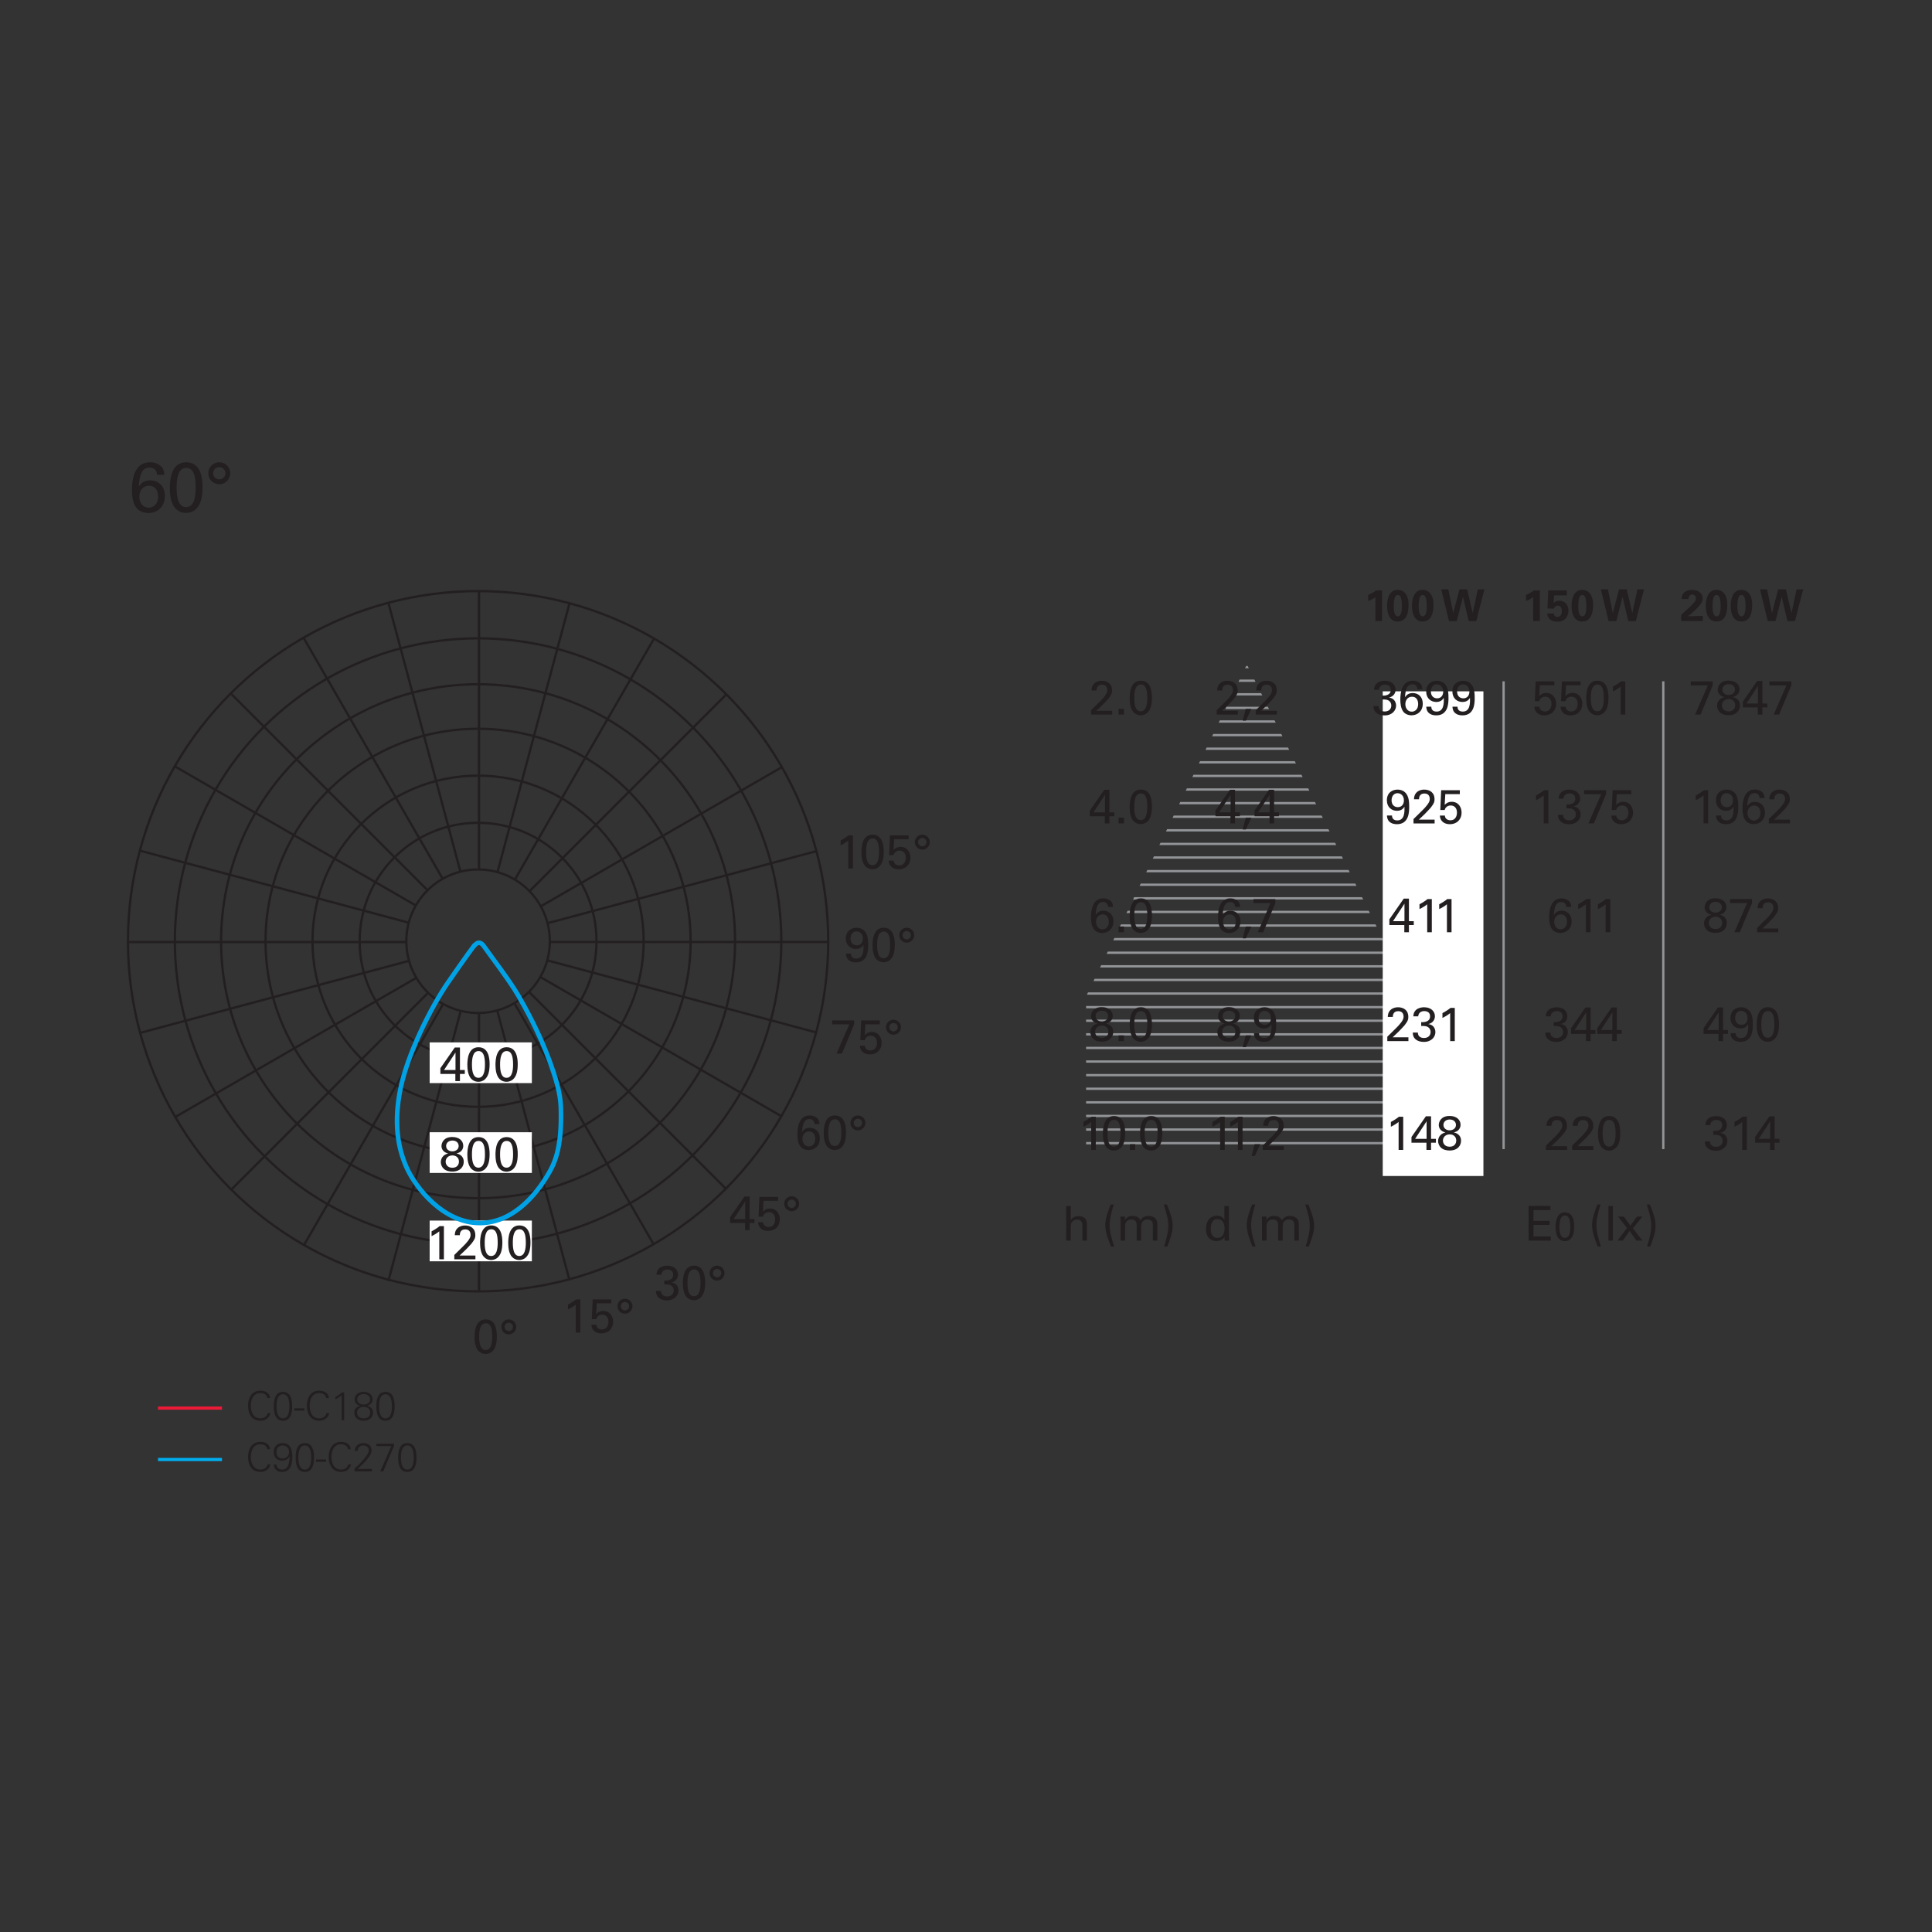 <?xml version="1.0" encoding="utf-8"?>
<!-- Generator: Adobe Illustrator 15.1.0, SVG Export Plug-In . SVG Version: 6.00 Build 0)  -->
<!DOCTYPE svg PUBLIC "-//W3C//DTD SVG 1.1//EN" "http://www.w3.org/Graphics/SVG/1.1/DTD/svg11.dtd">
<svg version="1.1" id="Livello_1" xmlns="http://www.w3.org/2000/svg" xmlns:xlink="http://www.w3.org/1999/xlink" x="0px" y="0px"
	 width="800px" height="800px" viewBox="0 0 800 800" enable-background="new 0 0 800 800" xml:space="preserve">
<rect x="0" y="0" width="800" height="800" fill="#333333" stroke="none"/>
<g>
	<defs>
		<polygon id="SVGID_1_" points="449.729,412.565 449.729,475.823 584.297,475.823 584.297,412.565 516.321,275.136 		"/>
	</defs>
	<clipPath id="SVGID_2_">
		<use xlink:href="#SVGID_1_"  overflow="visible"/>
	</clipPath>
	
		<line clip-path="url(#SVGID_2_)" fill="none" stroke="#929497" stroke-width="0.952" x1="429.955" y1="276.232" x2="585.539" y2="276.232"/>
	
		<line clip-path="url(#SVGID_2_)" fill="none" stroke="#929497" stroke-width="0.952" x1="429.955" y1="321.288" x2="585.539" y2="321.288"/>
	
		<line clip-path="url(#SVGID_2_)" fill="none" stroke="#929497" stroke-width="0.952" x1="429.955" y1="315.656" x2="585.539" y2="315.656"/>
	
		<line clip-path="url(#SVGID_2_)" fill="none" stroke="#929497" stroke-width="0.952" x1="429.955" y1="298.76" x2="585.539" y2="298.76"/>
	
		<line clip-path="url(#SVGID_2_)" fill="none" stroke="#929497" stroke-width="0.952" x1="429.955" y1="366.344" x2="585.539" y2="366.344"/>
	
		<line clip-path="url(#SVGID_2_)" fill="none" stroke="#929497" stroke-width="0.952" x1="429.955" y1="349.448" x2="585.539" y2="349.448"/>
	
		<line clip-path="url(#SVGID_2_)" fill="none" stroke="#929497" stroke-width="0.952" x1="429.955" y1="400.136" x2="585.539" y2="400.136"/>
	
		<line clip-path="url(#SVGID_2_)" fill="none" stroke="#929497" stroke-width="0.952" x1="429.955" y1="450.823" x2="585.539" y2="450.823"/>
	
		<line clip-path="url(#SVGID_2_)" fill="none" stroke="#929497" stroke-width="0.952" x1="429.955" y1="287.496" x2="585.539" y2="287.496"/>
	
		<line clip-path="url(#SVGID_2_)" fill="none" stroke="#929497" stroke-width="0.952" x1="429.955" y1="343.815" x2="585.539" y2="343.815"/>
	
		<line clip-path="url(#SVGID_2_)" fill="none" stroke="#929497" stroke-width="0.952" x1="429.955" y1="360.712" x2="585.539" y2="360.712"/>
	
		<line clip-path="url(#SVGID_2_)" fill="none" stroke="#929497" stroke-width="0.952" x1="429.955" y1="310.024" x2="585.539" y2="310.024"/>
	
		<line clip-path="url(#SVGID_2_)" fill="none" stroke="#929497" stroke-width="0.952" x1="429.955" y1="388.872" x2="585.539" y2="388.872"/>
	
		<line clip-path="url(#SVGID_2_)" fill="none" stroke="#929497" stroke-width="0.952" x1="429.955" y1="439.56" x2="585.539" y2="439.56"/>
	
		<line clip-path="url(#SVGID_2_)" fill="none" stroke="#929497" stroke-width="0.952" x1="429.955" y1="417.031" x2="585.539" y2="417.031"/>
	
		<line clip-path="url(#SVGID_2_)" fill="none" stroke="#929497" stroke-width="0.952" x1="429.955" y1="467.719" x2="585.539" y2="467.719"/>
	
		<line clip-path="url(#SVGID_2_)" fill="none" stroke="#929497" stroke-width="0.952" x1="429.955" y1="422.663" x2="585.539" y2="422.663"/>
	
		<line clip-path="url(#SVGID_2_)" fill="none" stroke="#929497" stroke-width="0.952" x1="429.955" y1="473.352" x2="585.539" y2="473.352"/>
	
		<line clip-path="url(#SVGID_2_)" fill="none" stroke="#929497" stroke-width="0.952" x1="429.955" y1="281.864" x2="585.539" y2="281.864"/>
	
		<line clip-path="url(#SVGID_2_)" fill="none" stroke="#929497" stroke-width="0.952" x1="429.955" y1="332.552" x2="585.539" y2="332.552"/>
	
		<line clip-path="url(#SVGID_2_)" fill="none" stroke="#929497" stroke-width="0.952" x1="429.955" y1="338.184" x2="585.539" y2="338.184"/>
	
		<line clip-path="url(#SVGID_2_)" fill="none" stroke="#929497" stroke-width="0.952" x1="429.955" y1="304.393" x2="585.539" y2="304.393"/>
	
		<line clip-path="url(#SVGID_2_)" fill="none" stroke="#929497" stroke-width="0.952" x1="429.955" y1="377.607" x2="585.539" y2="377.607"/>
	
		<line clip-path="url(#SVGID_2_)" fill="none" stroke="#929497" stroke-width="0.952" x1="429.955" y1="371.976" x2="585.539" y2="371.976"/>
	
		<line clip-path="url(#SVGID_2_)" fill="none" stroke="#929497" stroke-width="0.952" x1="429.955" y1="405.768" x2="585.539" y2="405.768"/>
	
		<line clip-path="url(#SVGID_2_)" fill="none" stroke="#929497" stroke-width="0.952" x1="429.955" y1="456.455" x2="585.539" y2="456.455"/>
	
		<line clip-path="url(#SVGID_2_)" fill="none" stroke="#929497" stroke-width="0.952" x1="429.955" y1="411.399" x2="585.539" y2="411.399"/>
	
		<line clip-path="url(#SVGID_2_)" fill="none" stroke="#929497" stroke-width="0.952" x1="429.955" y1="462.087" x2="585.539" y2="462.087"/>
	
		<line clip-path="url(#SVGID_2_)" fill="none" stroke="#929497" stroke-width="0.952" x1="429.955" y1="293.128" x2="585.539" y2="293.128"/>
	
		<line clip-path="url(#SVGID_2_)" fill="none" stroke="#929497" stroke-width="0.952" x1="429.955" y1="355.08" x2="585.539" y2="355.08"/>
	
		<line clip-path="url(#SVGID_2_)" fill="none" stroke="#929497" stroke-width="0.952" x1="429.955" y1="383.239" x2="585.539" y2="383.239"/>
	
		<line clip-path="url(#SVGID_2_)" fill="none" stroke="#929497" stroke-width="0.952" x1="429.955" y1="433.928" x2="585.539" y2="433.928"/>
	
		<line clip-path="url(#SVGID_2_)" fill="none" stroke="#929497" stroke-width="0.952" x1="429.955" y1="326.92" x2="585.539" y2="326.92"/>
	
		<line clip-path="url(#SVGID_2_)" fill="none" stroke="#929497" stroke-width="0.952" x1="429.955" y1="394.504" x2="585.539" y2="394.504"/>
	
		<line clip-path="url(#SVGID_2_)" fill="none" stroke="#929497" stroke-width="0.952" x1="429.955" y1="445.191" x2="585.539" y2="445.191"/>
	
		<line clip-path="url(#SVGID_2_)" fill="none" stroke="#929497" stroke-width="0.952" x1="429.955" y1="428.295" x2="585.539" y2="428.295"/>
</g>
<g>
	<defs>
		<rect id="SVGID_3_" x="52.5" y="191.42" width="694.135" height="418.08"/>
	</defs>
	<clipPath id="SVGID_4_">
		<use xlink:href="#SVGID_3_"  overflow="visible"/>
	</clipPath>
	<circle clip-path="url(#SVGID_4_)" fill="none" stroke="#231F20" stroke-width="0.952" cx="197.963" cy="389.745" r="29.712"/>
	<circle clip-path="url(#SVGID_4_)" fill="none" stroke="#231F20" stroke-width="0.952" cx="197.963" cy="389.745" r="49.04"/>
	<circle clip-path="url(#SVGID_4_)" fill="none" stroke="#231F20" stroke-width="0.952" cx="197.963" cy="389.745" r="68.568"/>
	
		<ellipse clip-path="url(#SVGID_4_)" fill="none" stroke="#231F20" stroke-width="0.952" cx="197.963" cy="389.745" rx="88.007" ry="87.979"/>
	<circle clip-path="url(#SVGID_4_)" fill="none" stroke="#231F20" stroke-width="0.952" cx="197.963" cy="389.745" r="106.409"/>
	
		<ellipse clip-path="url(#SVGID_4_)" fill="none" stroke="#231F20" stroke-width="0.952" cx="197.963" cy="389.745" rx="125.562" ry="125.427"/>
</g>
<line fill="none" stroke="#231F20" stroke-width="0.952" x1="198.351" y1="534.68" x2="198.351" y2="419.385"/>
<line fill="none" stroke="#231F20" stroke-width="0.952" x1="198.351" y1="244.427" x2="198.351" y2="359.702"/>
<g>
	<defs>
		<rect id="SVGID_5_" x="52.5" y="191.42" width="694.135" height="418.08"/>
	</defs>
	<clipPath id="SVGID_6_">
		<use xlink:href="#SVGID_5_"  overflow="visible"/>
	</clipPath>
	
		<line clip-path="url(#SVGID_6_)" fill="none" stroke="#231F20" stroke-width="0.952" x1="52.798" y1="390.076" x2="168.073" y2="390.076"/>
</g>
<line fill="none" stroke="#231F20" stroke-width="0.952" x1="343.009" y1="390.076" x2="227.791" y2="390.076"/>
<line fill="none" stroke="#231F20" stroke-width="0.952" x1="57.982" y1="352.257" x2="169.329" y2="382.092"/>
<line fill="none" stroke="#231F20" stroke-width="0.952" x1="57.982" y1="427.704" x2="169.329" y2="397.869"/>
<line fill="none" stroke="#231F20" stroke-width="0.952" x1="338.287" y1="352.373" x2="227.052" y2="382.178"/>
<line fill="none" stroke="#231F20" stroke-width="0.952" x1="337.869" y1="427.477" x2="226.563" y2="397.652"/>
<line fill="none" stroke="#231F20" stroke-width="0.952" x1="72.333" y1="317.297" x2="172.163" y2="374.934"/>
<line fill="none" stroke="#231F20" stroke-width="0.952" x1="72.333" y1="462.665" x2="172.163" y2="405.028"/>
<line fill="none" stroke="#231F20" stroke-width="0.952" x1="323.79" y1="317.631" x2="224.151" y2="375.158"/>
<line fill="none" stroke="#231F20" stroke-width="0.952" x1="323.824" y1="462.351" x2="223.812" y2="404.608"/>
<line fill="none" stroke="#231F20" stroke-width="0.952" x1="95.685" y1="287.277" x2="177.197" y2="368.79"/>
<line fill="none" stroke="#231F20" stroke-width="0.952" x1="95.685" y1="492.685" x2="177.197" y2="411.172"/>
<line fill="none" stroke="#231F20" stroke-width="0.952" x1="301.016" y1="287.277" x2="219.505" y2="368.79"/>
<line fill="none" stroke="#231F20" stroke-width="0.952" x1="300.724" y1="492.392" x2="219.27" y2="410.938"/>
<line fill="none" stroke="#231F20" stroke-width="0.952" x1="125.697" y1="264.101" x2="183.334" y2="363.932"/>
<line fill="none" stroke="#231F20" stroke-width="0.952" x1="125.697" y1="515.861" x2="183.334" y2="416.03"/>
<line fill="none" stroke="#231F20" stroke-width="0.952" x1="271.004" y1="264.101" x2="213.367" y2="363.932"/>
<line fill="none" stroke="#231F20" stroke-width="0.952" x1="270.494" y1="514.979" x2="213.223" y2="415.782"/>
<line fill="none" stroke="#231F20" stroke-width="0.952" x1="160.815" y1="249.575" x2="190.65" y2="360.922"/>
<line fill="none" stroke="#231F20" stroke-width="0.952" x1="160.815" y1="530.387" x2="190.674" y2="418.951"/>
<line fill="none" stroke="#231F20" stroke-width="0.952" x1="235.886" y1="249.575" x2="206.052" y2="360.922"/>
<line fill="none" stroke="#231F20" stroke-width="0.952" x1="235.701" y1="529.696" x2="205.824" y2="418.194"/>
<g>
	<defs>
		<rect id="SVGID_7_" x="52.5" y="191.42" width="694.135" height="418.08"/>
	</defs>
	<clipPath id="SVGID_8_">
		<use xlink:href="#SVGID_7_"  overflow="visible"/>
	</clipPath>
	<circle clip-path="url(#SVGID_8_)" fill="none" stroke="#231F20" stroke-width="0.952" cx="197.963" cy="389.745" r="144.987"/>
</g>
<rect x="572.561" y="286.268" fill="#FFFFFF" width="41.69" height="200.688"/>
<rect x="177.911" y="431.631" fill="#FFFFFF" width="42.32" height="16.856"/>
<rect x="177.911" y="468.838" fill="#FFFFFF" width="42.32" height="16.856"/>
<rect x="177.911" y="505.418" fill="#FFFFFF" width="42.32" height="16.856"/>
<g>
	<defs>
		<rect id="SVGID_9_" x="52.5" y="191.42" width="694.135" height="418.08"/>
	</defs>
	<clipPath id="SVGID_10_">
		<use xlink:href="#SVGID_9_"  overflow="visible"/>
	</clipPath>
	<path clip-path="url(#SVGID_10_)" fill="none" stroke="#00A2E5" stroke-width="1.904" d="M196.109,391.864
		c0.221,0.102,1.988-3.372,4.308,0c2.32,3.372,10.604,14.103,14.36,20.644c2.5,4.354,8.697,15.369,13.034,27.49
		c2.179,6.088,4.222,12.417,4.419,18.396c0.59,17.885-2.872,24.007-5.965,29.019c-3.093,5.013-12.593,19.014-27.615,19.014
		c-15.023,0-26.622-14.614-30.377-23.199c-3.756-8.584-5.192-18.905-2.43-32.498c2.761-13.592,12.15-33.009,19.772-44.047
		C193.238,395.645,196.109,391.864,196.109,391.864z"/>
	<path clip-path="url(#SVGID_10_)" fill="#231F20" d="M90.796,193.428c1.4,0,2.537,1.138,2.537,2.538
		c0,1.37-1.108,2.537-2.537,2.537c-1.4,0-2.538-1.138-2.538-2.537C88.258,194.535,89.425,193.428,90.796,193.428 M90.796,191.421
		c-2.509,0-4.545,2.007-4.545,4.545c0,2.508,2.036,4.545,4.545,4.545c2.537,0,4.545-2.066,4.545-4.545
		C95.341,193.428,93.304,191.421,90.796,191.421 M73.131,201.998c0-3.614,0.467-8.25,3.995-8.25c3.062,0,3.908,3.353,3.908,8.192
		c0,3.614-0.584,8.046-3.966,8.046C74.006,209.986,73.131,206.487,73.131,201.998 M70.337,202.145c0,3.615,0.64,5.568,1.31,6.909
		c0.873,1.776,2.709,3.348,5.392,3.348c0.904,0,2.595-0.203,4.024-1.542c1.834-1.719,2.794-4.4,2.794-9.182
		c0-3.79-0.727-10.257-6.76-10.257C70.686,191.421,70.337,199.142,70.337,202.145 M61.562,210.22c-2.245,0-3.878-1.924-3.878-4.549
		c0-2.304,1.312-4.52,4.024-4.52c3.353,0,3.762,3.062,3.762,4.49C65.47,208.937,63.37,210.22,61.562,210.22 M68.002,196.606
		c-0.029-0.787-0.058-2.071-1.077-3.266c-0.699-0.757-2.184-1.92-4.838-1.92c-6.383,0-7.46,6.993-7.46,11.393
		c0,2.566,0.349,5.452,1.834,7.435c1.077,1.397,3.031,2.183,4.985,2.183c3.47,0,6.818-2.357,6.818-7.051
		c0-4.286-2.794-6.47-6.089-6.47c-2.946,0-4.054,1.631-4.695,2.563c0.262-5.362,1.545-7.87,4.461-7.87
		c1.283,0,3.033,0.642,3.062,3.004H68.002z"/>
</g>
<line fill="none" stroke="#929497" stroke-width="0.952" x1="622.613" y1="282.123" x2="622.613" y2="475.822"/>
<line fill="none" stroke="#929497" stroke-width="0.952" x1="688.73" y1="282.123" x2="688.73" y2="475.822"/>
<g>
	<defs>
		<rect id="SVGID_11_" x="52.5" y="191.42" width="694.135" height="418.08"/>
	</defs>
	<clipPath id="SVGID_12_">
		<use xlink:href="#SVGID_11_"  overflow="visible"/>
	</clipPath>
	<path clip-path="url(#SVGID_12_)" fill="#231F20" d="M327.827,496.714c0.954,0,1.73,0.776,1.73,1.73c0,0.935-0.756,1.73-1.73,1.73
		c-0.955,0-1.73-0.776-1.73-1.73C326.097,497.47,326.892,496.714,327.827,496.714 M327.827,495.345c-1.71,0-3.099,1.369-3.099,3.1
		c0,1.711,1.389,3.099,3.099,3.099c1.73,0,3.099-1.408,3.099-3.099C330.926,496.714,329.537,495.345,327.827,495.345
		 M313.919,506.115c0.1,2.346,1.871,3.575,4.095,3.575c2.998,0,4.903-2.045,4.903-4.748c0-2.365-1.349-4.529-4.109-4.529
		c-1.607,0-2.481,0.853-2.898,1.27l0.258-4.452h6.015v-1.606h-7.727l-0.358,8.185h1.812c0.099-0.317,0.219-0.735,0.636-1.152
		c0.416-0.417,1.052-0.716,1.846-0.716c1.588,0,2.6,1.094,2.6,2.962c0,0.895-0.318,3.161-2.72,3.161
		c-1.032,0-2.243-0.557-2.282-1.948H313.919z M303.82,504.785l4.752-7.256v7.256H303.82z M308.512,509.373h1.905v-2.981h2.007
		v-1.606h-2.007v-9.34h-2.144l-5.961,8.585v2.361h6.2V509.373z"/>
	<path clip-path="url(#SVGID_12_)" fill="#231F20" d="M355.237,463.261c0.954,0,1.73,0.775,1.73,1.73c0,0.935-0.756,1.73-1.73,1.73
		c-0.955,0-1.73-0.776-1.73-1.73C353.507,464.017,354.302,463.261,355.237,463.261 M355.237,461.893
		c-1.711,0-3.099,1.368-3.099,3.099c0,1.71,1.388,3.098,3.099,3.098c1.73,0,3.099-1.407,3.099-3.098
		C358.336,463.261,356.947,461.893,355.237,461.893 M342.994,469.104c0-2.465,0.318-5.625,2.724-5.625
		c2.087,0,2.664,2.286,2.664,5.585c0,2.465-0.398,5.487-2.704,5.487C343.59,474.552,342.994,472.165,342.994,469.104
		 M341.089,469.204c0,2.464,0.436,3.796,0.893,4.71c0.595,1.212,1.847,2.283,3.676,2.283c0.616,0,1.77-0.138,2.744-1.051
		c1.25-1.172,1.905-3.001,1.905-6.26c0-2.584-0.496-6.994-4.609-6.994C341.327,461.893,341.089,467.156,341.089,469.204
		 M334.907,474.71c-1.531,0-2.644-1.313-2.644-3.102c0-1.57,0.895-3.081,2.744-3.081c2.286,0,2.564,2.087,2.564,3.061
		C337.571,473.835,336.14,474.71,334.907,474.71 M339.298,465.429c-0.02-0.537-0.04-1.412-0.734-2.228
		c-0.477-0.516-1.49-1.309-3.299-1.309c-4.352,0-5.086,4.769-5.086,7.768c0,1.749,0.238,3.718,1.25,5.069
		c0.735,0.953,2.067,1.488,3.399,1.488c2.366,0,4.649-1.607,4.649-4.809c0-2.922-1.906-4.41-4.152-4.41
		c-2.008,0-2.764,1.111-3.201,1.746c0.179-3.655,1.054-5.365,3.042-5.365c0.874,0,2.067,0.438,2.087,2.049H339.298z"/>
	<path clip-path="url(#SVGID_12_)" fill="#231F20" d="M369.976,423.623c0.954,0,1.73,0.774,1.73,1.729c0,0.934-0.756,1.73-1.73,1.73
		c-0.955,0-1.73-0.776-1.73-1.73C368.246,424.378,369.041,423.623,369.976,423.623 M369.976,422.254
		c-1.71,0-3.099,1.369-3.099,3.099c0,1.71,1.389,3.099,3.099,3.099c1.73,0,3.099-1.408,3.099-3.099
		C373.075,423.623,371.686,422.254,369.976,422.254 M356.068,433.023c0.1,2.345,1.871,3.575,4.096,3.575
		c2.997,0,4.902-2.044,4.902-4.749c0-2.365-1.349-4.529-4.108-4.529c-1.608,0-2.482,0.854-2.899,1.271l0.258-4.452h6.015v-1.607
		h-7.727l-0.358,8.186h1.812c0.1-0.318,0.219-0.735,0.636-1.153c0.416-0.417,1.052-0.715,1.846-0.715c1.588,0,2.6,1.093,2.6,2.962
		c0,0.895-0.318,3.161-2.719,3.161c-1.033,0-2.244-0.557-2.283-1.948H356.068z M344.6,424.179h7.073l-5.285,12.102h2.245
		l5.046-12.082v-1.667H344.6V424.179z"/>
	<path clip-path="url(#SVGID_12_)" fill="#231F20" d="M375.452,385.518c0.955,0,1.73,0.775,1.73,1.729c0,0.936-0.755,1.73-1.73,1.73
		c-0.954,0-1.73-0.775-1.73-1.73C373.722,386.273,374.518,385.518,375.452,385.518 M375.452,384.148
		c-1.71,0-3.099,1.369-3.099,3.099c0,1.71,1.389,3.1,3.099,3.1c1.73,0,3.099-1.408,3.099-3.1
		C378.552,385.518,377.163,384.148,375.452,384.148 M363.21,391.361c0-2.465,0.318-5.625,2.723-5.625
		c2.088,0,2.665,2.285,2.665,5.585c0,2.465-0.398,5.486-2.704,5.486C363.806,396.808,363.21,394.423,363.21,391.361 M361.304,391.46
		c0,2.466,0.437,3.798,0.893,4.712c0.596,1.211,1.848,2.282,3.677,2.282c0.616,0,1.769-0.139,2.743-1.052
		c1.251-1.171,1.906-3,1.906-6.26c0-2.584-0.496-6.994-4.61-6.994C361.542,384.148,361.304,389.413,361.304,391.46 M357.31,388.639
		c0,1.649-0.954,2.803-2.505,2.803c-1.511,0-2.605-1.033-2.605-2.823c0-1.63,0.855-2.962,2.466-2.962
		C356.018,385.656,357.31,386.65,357.31,388.639 M350.296,394.898c0.079,2.862,2.263,3.596,4.132,3.596
		c5.047,0,5.066-5.227,5.066-7.251c0-1.869-0.158-2.862-0.396-3.698c-0.794-2.781-2.96-3.377-4.431-3.377
		c-2.168,0-4.411,1.271-4.411,4.431c0,2.883,2.005,4.351,4.192,4.351c1.074,0,2.366-0.377,3.082-1.726
		c0.099,2.144,0.079,5.703-2.943,5.703c-1.551,0-2.207-0.835-2.207-2.028H350.296z"/>
	<path clip-path="url(#SVGID_12_)" fill="#231F20" d="M381.905,346.98c0.955,0,1.73,0.775,1.73,1.729
		c0,0.936-0.755,1.731-1.73,1.731c-0.954,0-1.73-0.776-1.73-1.731C380.175,347.736,380.97,346.98,381.905,346.98 M381.905,345.611
		c-1.71,0-3.099,1.369-3.099,3.099c0,1.711,1.389,3.1,3.099,3.1c1.73,0,3.099-1.408,3.099-3.1
		C385.004,346.98,383.615,345.611,381.905,345.611 M367.997,356.381c0.099,2.347,1.871,3.576,4.095,3.576
		c2.997,0,4.902-2.045,4.902-4.749c0-2.364-1.349-4.528-4.108-4.528c-1.608,0-2.481,0.853-2.899,1.27l0.259-4.452h6.014v-1.606
		h-7.726l-0.359,8.185h1.812c0.1-0.318,0.219-0.736,0.636-1.153s1.052-0.715,1.846-0.715c1.588,0,2.6,1.094,2.6,2.961
		c0,0.896-0.317,3.162-2.719,3.162c-1.032,0-2.243-0.557-2.283-1.949H367.997z M358.613,352.824c0-2.465,0.319-5.625,2.724-5.625
		c2.088,0,2.664,2.286,2.664,5.585c0,2.465-0.397,5.486-2.704,5.486C359.209,358.271,358.613,355.886,358.613,352.824
		 M356.707,352.923c0,2.466,0.437,3.798,0.893,4.712c0.596,1.212,1.847,2.282,3.677,2.282c0.616,0,1.769-0.139,2.743-1.051
		c1.251-1.172,1.906-3.001,1.906-6.261c0-2.584-0.497-6.994-4.61-6.994C356.946,345.611,356.707,350.876,356.707,352.923
		 M351.262,359.64h1.905v-13.749h-1.766c-0.775,0.654-2.047,1.489-3.338,2.165v1.986c0.973-0.457,2.344-1.271,3.199-1.986V359.64z"
		/>
	<path clip-path="url(#SVGID_12_)" fill="#231F20" d="M296.918,525.446c0.955,0,1.73,0.776,1.73,1.73
		c0,0.935-0.755,1.729-1.73,1.729c-0.954,0-1.73-0.774-1.73-1.729C295.188,526.202,295.984,525.446,296.918,525.446
		 M296.918,524.077c-1.71,0-3.099,1.369-3.099,3.1c0,1.711,1.389,3.099,3.099,3.099c1.73,0,3.099-1.408,3.099-3.099
		C300.017,525.446,298.629,524.077,296.918,524.077 M284.676,531.29c0-2.465,0.318-5.625,2.723-5.625
		c2.088,0,2.665,2.286,2.665,5.586c0,2.465-0.398,5.485-2.704,5.485C285.272,536.736,284.676,534.352,284.676,531.29 M282.77,531.39
		c0,2.465,0.437,3.797,0.893,4.711c0.596,1.212,1.848,2.283,3.677,2.283c0.616,0,1.769-0.14,2.743-1.052
		c1.251-1.172,1.906-3.001,1.906-6.261c0-2.584-0.496-6.994-4.61-6.994C283.008,524.077,282.77,529.343,282.77,531.39
		 M271.602,534.569c0.02,0.577,0.04,1.571,0.815,2.445c0.874,1.012,2.325,1.429,3.776,1.429c3.199,0,4.766-2.124,4.766-4.053
		c0-0.278,0-2.922-2.938-3.339c2.124-0.477,2.74-2.106,2.74-3.239c0-1.909-1.489-3.715-4.489-3.715
		c-1.113,0-4.332,0.338-4.451,3.755h2.007c0.179-1.71,1.47-2.167,2.504-2.167c1.371,0,2.424,0.616,2.424,2.167
		c0,2.227-2.305,2.505-3.676,2.386v1.607c0.695-0.021,1.192-0.039,1.907,0.099c1.014,0.219,1.988,0.976,1.988,2.426
		c0,1.214-0.815,2.446-2.743,2.446c-1.689,0-2.543-0.935-2.524-2.247H271.602z"/>
	<path clip-path="url(#SVGID_12_)" fill="#231F20" d="M258.783,539.14c0.954,0,1.73,0.776,1.73,1.73c0,0.935-0.756,1.73-1.73,1.73
		c-0.955,0-1.73-0.775-1.73-1.73C257.053,539.896,257.848,539.14,258.783,539.14 M258.783,537.771c-1.71,0-3.099,1.368-3.099,3.099
		c0,1.711,1.389,3.099,3.099,3.099c1.73,0,3.099-1.408,3.099-3.099C261.883,539.14,260.493,537.771,258.783,537.771
		 M244.875,548.541c0.1,2.346,1.871,3.576,4.096,3.576c2.997,0,4.902-2.045,4.902-4.749c0-2.365-1.349-4.529-4.108-4.529
		c-1.608,0-2.482,0.854-2.899,1.271l0.258-4.452h6.015v-1.607h-7.727l-0.358,8.186h1.812c0.1-0.318,0.219-0.736,0.636-1.153
		c0.416-0.417,1.052-0.715,1.846-0.715c1.588,0,2.6,1.093,2.6,2.961c0,0.895-0.318,3.162-2.719,3.162
		c-1.033,0-2.244-0.558-2.283-1.949H244.875z M238.395,551.799h1.905V538.05h-1.766c-0.775,0.655-2.047,1.49-3.338,2.165v1.987
		c0.973-0.457,2.344-1.271,3.199-1.987V551.799z"/>
	<path clip-path="url(#SVGID_12_)" fill="#231F20" d="M210.672,547.704c0.955,0,1.73,0.774,1.73,1.729c0,0.936-0.756,1.73-1.73,1.73
		c-0.955,0-1.73-0.775-1.73-1.73C208.942,548.46,209.737,547.704,210.672,547.704 M210.672,546.335c-1.71,0-3.099,1.369-3.099,3.099
		c0,1.71,1.389,3.1,3.099,3.1c1.73,0,3.099-1.409,3.099-3.1C213.77,547.704,212.382,546.335,210.672,546.335 M198.428,553.548
		c0-2.465,0.318-5.626,2.724-5.626c2.088,0,2.664,2.286,2.664,5.586c0,2.465-0.397,5.486-2.704,5.486
		C199.026,558.994,198.428,556.609,198.428,553.548 M196.524,553.646c0,2.466,0.437,3.798,0.893,4.711
		c0.596,1.212,1.847,2.283,3.676,2.283c0.617,0,1.77-0.139,2.744-1.052c1.25-1.172,1.905-3,1.905-6.26
		c0-2.584-0.496-6.994-4.609-6.994C196.761,546.335,196.524,551.6,196.524,553.646"/>
</g>
<line fill="none" stroke="#00ADEE" stroke-width="1.325" x1="65.425" y1="604.358" x2="91.931" y2="604.358"/>
<line fill="none" stroke="#EC1A37" stroke-width="1.325" x1="65.425" y1="583.058" x2="91.931" y2="583.058"/>
<g>
	<defs>
		<rect id="SVGID_13_" x="52.5" y="191.42" width="694.135" height="418.08"/>
	</defs>
	<clipPath id="SVGID_14_">
		<use xlink:href="#SVGID_13_"  overflow="visible"/>
	</clipPath>
	<path clip-path="url(#SVGID_14_)" fill="#231F20" d="M168.665,597.545c-3.13,0-3.808,3.063-3.808,5.979
		c0,2.915,0.678,5.977,3.808,5.977c3.13,0,3.808-3.062,3.808-5.977C172.473,600.607,171.795,597.545,168.665,597.545
		 M168.665,598.537c2.435,0,2.651,3.28,2.651,4.986s-0.216,4.984-2.651,4.984c-2.435,0-2.651-3.278-2.651-4.984
		S166.23,598.537,168.665,598.537 M163.166,597.794h-7.301v0.991h6.175l-4.586,10.467h1.258l4.454-10.5V597.794z M154.008,609.252
		v-0.992h-5.912c1.773-1.706,5.763-5.068,5.763-7.752c0-1.987-1.588-2.963-3.427-2.963c-1.988,0-3.51,1.257-3.51,3.278h1.157
		c0-1.342,0.945-2.286,2.32-2.286c1.242,0,2.303,0.696,2.303,2.037c0,2.054-4.407,6.212-5.896,7.553v1.125H154.008z
		 M145.231,600.094c-0.165-2.152-2.02-3.045-3.974-3.045c-3.611,0-5.149,2.946-5.149,6.226c0,3.313,1.522,6.226,5.149,6.226
		c1.921,0,3.759-1.141,4.107-3.145h-1.16c-0.298,1.49-1.623,2.152-2.947,2.152c-3.064,0-3.991-2.781-3.991-5.233
		c0-2.451,0.927-5.234,3.991-5.234c1.358,0,2.616,0.596,2.815,2.054H145.231z M130.875,605.327h4.171v-0.992h-4.171V605.327z
		 M126.221,597.545c-3.13,0-3.808,3.063-3.808,5.979c0,2.915,0.678,5.977,3.808,5.977s3.808-3.062,3.808-5.977
		C130.029,600.607,129.351,597.545,126.221,597.545 M126.221,598.537c2.435,0,2.651,3.28,2.651,4.986s-0.216,4.984-2.651,4.984
		s-2.651-3.278-2.651-4.984S123.786,598.537,126.221,598.537 M113.354,606.438c0.149,1.822,1.307,3.063,3.344,3.063
		c3.661,0,4.355-3.212,4.355-6.291c0-2.85-0.744-5.664-4.073-5.664c-2.22,0-3.659,1.556-3.659,3.742c0,2.054,1.439,3.559,3.51,3.559
		c1.325,0,2.468-0.644,3.032-1.753h0.033c0,1.737-0.282,5.415-2.899,5.415c-1.409,0-2.436-0.563-2.485-2.07H113.354z
		 M116.997,598.537c1.574,0,2.7,1.11,2.7,2.684c0,1.591-1.176,2.718-2.767,2.718c-1.507,0-2.451-1.062-2.451-2.568
		C114.479,599.779,115.29,598.537,116.997,598.537 M111.829,600.094c-0.166-2.152-2.02-3.045-3.975-3.045
		c-3.61,0-5.148,2.946-5.148,6.226c0,3.313,1.522,6.226,5.148,6.226c1.922,0,3.76-1.141,4.107-3.145h-1.159
		c-0.298,1.49-1.623,2.152-2.948,2.152c-3.063,0-3.991-2.781-3.991-5.233c0-2.451,0.928-5.234,3.991-5.234
		c1.358,0,2.617,0.596,2.816,2.054H111.829z"/>
	<path clip-path="url(#SVGID_14_)" fill="#231F20" d="M159.623,576.348c-3.13,0-3.808,3.063-3.808,5.979
		c0,2.915,0.678,5.977,3.808,5.977c3.13,0,3.808-3.062,3.808-5.977C163.431,579.41,162.753,576.348,159.623,576.348 M159.623,577.34
		c2.435,0,2.651,3.28,2.651,4.986s-0.216,4.984-2.651,4.984c-2.435,0-2.651-3.278-2.651-4.984S157.188,577.34,159.623,577.34
		 M149.189,582.109c-1.49,0.314-2.515,1.358-2.499,2.832c0,2.32,1.969,3.361,3.891,3.361c1.922,0,3.891-1.041,3.891-3.361
		c0-1.523-0.943-2.451-2.466-2.848v-0.033v0.017c1.308-0.297,2.3-1.259,2.3-2.649c0-2.121-1.886-3.08-3.725-3.08
		c-1.839,0-3.725,0.959-3.725,3.08c0,1.358,0.992,2.517,2.333,2.649V582.109z M150.581,577.257c1.276,0,2.651,0.63,2.651,2.171
		c0,1.424-1.127,2.153-2.651,2.153c-1.524,0-2.651-0.729-2.651-2.153C147.93,577.887,149.305,577.257,150.581,577.257
		 M150.581,587.311c-1.425,0-2.733-0.729-2.733-2.369c0-1.64,1.308-2.368,2.733-2.368c1.425,0,2.734,0.729,2.734,2.368
		C153.315,586.582,152.006,587.311,150.581,587.311 M138.857,579.477c0.928-0.448,1.822-0.994,2.584-1.723v10.301h1.074v-11.458
		h-1.025c-0.745,0.743-1.656,1.405-2.633,1.803V579.477z M136.189,578.896c-0.165-2.152-2.02-3.045-3.974-3.045
		c-3.61,0-5.149,2.946-5.149,6.226c0,3.313,1.522,6.226,5.149,6.226c1.921,0,3.759-1.141,4.107-3.145h-1.16
		c-0.298,1.49-1.622,2.152-2.947,2.152c-3.064,0-3.991-2.782-3.991-5.233s0.927-5.234,3.991-5.234c1.358,0,2.616,0.596,2.815,2.054
		H136.189z M121.833,584.13h4.171v-0.992h-4.171V584.13z M117.179,576.348c-3.13,0-3.808,3.063-3.808,5.979
		c0,2.915,0.678,5.977,3.808,5.977s3.808-3.062,3.808-5.977C120.987,579.41,120.309,576.348,117.179,576.348 M117.179,577.34
		c2.435,0,2.651,3.28,2.651,4.986s-0.216,4.984-2.651,4.984s-2.651-3.278-2.651-4.984S114.744,577.34,117.179,577.34
		 M111.829,578.896c-0.166-2.152-2.02-3.045-3.975-3.045c-3.61,0-5.148,2.946-5.148,6.226c0,3.313,1.522,6.226,5.148,6.226
		c1.922,0,3.76-1.141,4.107-3.145h-1.159c-0.298,1.49-1.623,2.152-2.948,2.152c-3.063,0-3.991-2.782-3.991-5.233
		s0.928-5.234,3.991-5.234c1.358,0,2.617,0.596,2.816,2.054H111.829z"/>
	<path clip-path="url(#SVGID_14_)" fill="#231F20" d="M207.071,440.853c0-2.465,0.318-5.625,2.723-5.625
		c2.088,0,2.664,2.286,2.664,5.585c0,2.465-0.397,5.486-2.703,5.486C207.667,446.299,207.071,443.914,207.071,440.853
		 M205.165,440.952c0,2.465,0.437,3.797,0.893,4.711c0.596,1.212,1.848,2.283,3.677,2.283c0.616,0,1.769-0.14,2.743-1.052
		c1.251-1.172,1.906-3.001,1.906-6.261c0-2.584-0.497-6.993-4.61-6.993C205.403,433.641,205.165,438.905,205.165,440.952
		 M195.425,440.853c0-2.465,0.319-5.625,2.724-5.625c2.088,0,2.664,2.286,2.664,5.585c0,2.465-0.397,5.486-2.704,5.486
		C196.022,446.299,195.425,443.914,195.425,440.853 M193.52,440.952c0,2.465,0.437,3.797,0.893,4.711
		c0.596,1.212,1.847,2.283,3.677,2.283c0.616,0,1.769-0.14,2.743-1.052c1.251-1.172,1.906-3.001,1.906-6.261
		c0-2.584-0.497-6.993-4.61-6.993C193.758,433.641,193.52,438.905,193.52,440.952 M183.86,443.08l4.752-7.256v7.256H183.86z
		 M188.552,447.668h1.905v-2.981h2.007v-1.606h-2.007v-9.34h-2.144l-5.961,8.585v2.361h6.2V447.668z"/>
	<path clip-path="url(#SVGID_14_)" fill="#231F20" d="M207.07,478.06c0-2.465,0.319-5.625,2.724-5.625
		c2.088,0,2.664,2.286,2.664,5.585c0,2.466-0.397,5.487-2.704,5.487C207.667,483.507,207.07,481.121,207.07,478.06 M205.165,478.16
		c0,2.464,0.437,3.796,0.893,4.71c0.596,1.212,1.847,2.283,3.677,2.283c0.616,0,1.769-0.139,2.743-1.052
		c1.251-1.172,1.906-3.001,1.906-6.26c0-2.584-0.497-6.994-4.61-6.994C205.403,470.848,205.165,476.112,205.165,478.16
		 M195.425,478.06c0-2.465,0.318-5.625,2.724-5.625c2.088,0,2.664,2.286,2.664,5.585c0,2.466-0.397,5.487-2.704,5.487
		C196.022,483.507,195.425,481.121,195.425,478.06 M193.52,478.16c0,2.464,0.437,3.796,0.893,4.71
		c0.596,1.212,1.847,2.283,3.676,2.283c0.617,0,1.77-0.139,2.744-1.052c1.25-1.172,1.905-3.001,1.905-6.26
		c0-2.584-0.496-6.994-4.609-6.994C193.758,470.848,193.52,476.112,193.52,478.16 M184.535,481.021c0-1.45,1.114-2.584,2.804-2.584
		c1.57,0,2.703,0.994,2.703,2.525c0,1.033-0.536,2.584-2.743,2.584C185.251,483.546,184.535,482.095,184.535,481.021
		 M189.923,474.522c0,1.353-1.133,2.228-2.644,2.228c-1.432,0-2.545-0.896-2.545-2.228c0-1.371,1.133-2.246,2.605-2.246
		C188.989,472.276,189.923,473.27,189.923,474.522 M185.569,477.623c-0.616,0.198-1.331,0.396-1.986,1.052
		c-0.695,0.656-1.052,1.611-1.052,2.525c0,1.054,0.476,2.088,1.21,2.763c0.993,0.913,2.385,1.151,3.558,1.151
		c3.418,0,4.728-2.145,4.728-4.033c0-2.664-2.183-3.26-2.999-3.479c1.927-0.356,2.8-1.768,2.8-3.12c0-2.106-1.667-3.675-4.569-3.675
		c-3.617,0-4.45,2.522-4.45,3.755C182.809,475.935,183.742,477.226,185.569,477.623"/>
	<path clip-path="url(#SVGID_14_)" fill="#231F20" d="M212.346,514.64c0-2.465,0.318-5.625,2.724-5.625
		c2.087,0,2.664,2.286,2.664,5.585c0,2.466-0.398,5.486-2.704,5.486C212.943,520.086,212.346,517.701,212.346,514.64
		 M210.442,514.739c0,2.465,0.436,3.797,0.893,4.711c0.595,1.212,1.847,2.283,3.676,2.283c0.616,0,1.77-0.14,2.744-1.052
		c1.25-1.172,1.905-3.001,1.905-6.261c0-2.584-0.496-6.994-4.609-6.994C210.679,507.427,210.442,512.692,210.442,514.739
		 M200.701,514.64c0-2.465,0.318-5.625,2.724-5.625c2.087,0,2.664,2.286,2.664,5.585c0,2.466-0.398,5.486-2.704,5.486
		C201.298,520.086,200.701,517.701,200.701,514.64 M198.797,514.739c0,2.465,0.436,3.797,0.893,4.711
		c0.595,1.212,1.847,2.283,3.676,2.283c0.616,0,1.769-0.14,2.744-1.052c1.25-1.172,1.905-3.001,1.905-6.261
		c0-2.584-0.496-6.994-4.609-6.994C199.034,507.427,198.797,512.692,198.797,514.739 M188.124,521.455h8.741v-1.567h-6.537
		l2.405-2.286c0.398-0.397,2.148-2.207,2.545-2.703c1.488-1.889,1.548-2.564,1.548-3.438c0-2.941-2.144-4.013-4.252-4.013
		c-0.875,0-2.028,0.179-2.981,0.992c-1.191,1.032-1.25,2.345-1.27,3.021h2.084c0-0.517,0.04-2.405,2.247-2.405
		c1.968,0,2.207,1.57,2.207,2.246c0,0.735-0.219,1.352-1.014,2.445c-0.617,0.834-1.372,1.629-2.128,2.365l-3.595,3.538V521.455z
		 M181.905,521.455h1.905v-13.749h-1.766c-0.775,0.655-2.047,1.49-3.338,2.165v1.987c0.973-0.457,2.344-1.271,3.199-1.987V521.455z"
		/>
	<path clip-path="url(#SVGID_14_)" fill="#231F20" d="M681.894,498.772c1.152,3.776,1.848,6.061,1.848,8.862
		c0,1.231-0.139,2.483-0.556,4.292c-0.418,1.888-0.855,3.238-1.173,4.231h1.312c0.337-0.854,0.854-2.146,1.409-3.934
		c0.457-1.51,0.814-3.061,0.814-4.63c0-2.901-1.29-6.18-2.362-8.822H681.894z M676.189,508.608l3.894-4.868h-2.205l-2.781,3.755
		l-2.662-3.755h-2.444l3.735,4.749l-3.953,5.226h2.185l2.821-3.993l2.841,3.993h2.464L676.189,508.608z M665.995,513.715h1.865
		v-14.307h-1.865V513.715z M662.893,516.158c-1.152-3.774-1.848-6.06-1.848-8.881c0-1.232,0.139-2.464,0.557-4.292
		c0.417-1.888,0.854-3.239,1.172-4.213h-1.311c-0.339,0.854-0.854,2.126-1.41,3.915c-0.456,1.51-0.814,3.06-0.814,4.629
		c0,2.901,1.29,6.2,2.363,8.842H662.893z M645.737,508.035c0-2.054,0.266-4.688,2.271-4.688c1.739,0,2.22,1.904,2.22,4.654
		c0,2.055-0.331,4.572-2.253,4.572C646.234,512.574,645.737,510.586,645.737,508.035 M644.149,508.118
		c0,2.055,0.364,3.164,0.745,3.926c0.496,1.01,1.539,1.902,3.063,1.902c0.515,0,1.476-0.116,2.287-0.876
		c1.042-0.977,1.587-2.501,1.587-5.217c0-2.154-0.412-5.828-3.841-5.828C644.348,502.025,644.149,506.412,644.149,508.118
		 M632.988,513.715h9.159v-1.746h-7.174v-4.772h6.677v-1.667h-6.677v-4.474h7.015v-1.687h-9V513.715z"/>
	<path clip-path="url(#SVGID_14_)" fill="#231F20" d="M540.5,498.772c1.152,3.775,1.849,6.061,1.849,8.862
		c0,1.232-0.14,2.484-0.558,4.292c-0.416,1.887-0.854,3.238-1.172,4.232h1.312c0.338-0.854,0.854-2.146,1.41-3.935
		c0.456-1.51,0.813-3.06,0.813-4.63c0-2.901-1.29-6.179-2.362-8.822H540.5z M522.556,513.715h1.885v-5.664
		c0-0.636,0.021-1.451,0.438-2.027c0.218-0.298,0.914-1.093,2.187-1.093c1.471,0,2.188,0.954,2.188,2.187v6.598h1.885v-5.585
		c0-0.438,0-1.53,0.438-2.146c0.259-0.357,0.914-1.053,2.127-1.053c0.955,0,1.592,0.417,1.909,0.874
		c0.179,0.259,0.338,0.636,0.338,1.511v6.399h1.886v-6.697c0-2.939-2.224-3.535-3.655-3.535c-2.207,0-3.022,1.31-3.359,1.865
		c-0.357-0.733-1.052-1.865-3.258-1.865c-0.855,0-2.207,0.14-3.161,1.706v-1.447h-1.886l0.04,1.331V513.715z M519.909,516.159
		c-1.151-3.775-1.848-6.061-1.848-8.883c0-1.231,0.139-2.464,0.557-4.292c0.417-1.887,0.854-3.238,1.172-4.212h-1.311
		c-0.338,0.854-0.854,2.126-1.41,3.914c-0.456,1.511-0.813,3.061-0.813,4.63c0,2.901,1.29,6.199,2.362,8.843H519.909z
		 M507.056,508.589c0,0.775,0,4.015-2.943,4.015c-2.286,0-2.743-2.047-2.743-3.816c0-0.676,0-3.995,2.743-3.995
		c1.054,0,1.79,0.497,2.188,1.014C506.718,506.342,507.056,507.138,507.056,508.589 M506.995,505.09
		c-0.238-0.417-0.954-1.688-3.101-1.688c-2.346,0-4.51,1.647-4.51,5.444c0,4.372,2.959,5.066,4.291,5.066
		c0.676,0,1.649-0.179,2.465-0.734c0.517-0.356,0.736-0.773,0.895-1.052l0.039,1.588h1.866c-0.04-0.516-0.079-1.369-0.079-1.588
		v-12.718h-1.866V505.09z"/>
	<path clip-path="url(#SVGID_14_)" fill="#231F20" d="M481.915,498.772c1.153,3.776,1.849,6.061,1.849,8.862
		c0,1.231-0.14,2.483-0.557,4.292c-0.418,1.888-0.855,3.238-1.173,4.231h1.312c0.338-0.854,0.854-2.146,1.409-3.934
		c0.457-1.51,0.813-3.061,0.813-4.63c0-2.901-1.289-6.18-2.361-8.822H481.915z M463.971,513.715h1.885v-5.664
		c0-0.637,0.021-1.45,0.438-2.027c0.219-0.298,0.915-1.093,2.188-1.093c1.472,0,2.187,0.954,2.187,2.186v6.599h1.886v-5.584
		c0-0.438,0-1.53,0.438-2.146c0.259-0.358,0.915-1.054,2.128-1.054c0.954,0,1.59,0.418,1.909,0.875
		c0.178,0.258,0.338,0.636,0.338,1.51v6.399h1.885v-6.697c0-2.94-2.223-3.535-3.654-3.535c-2.207,0-3.022,1.309-3.361,1.866
		c-0.356-0.735-1.051-1.866-3.258-1.866c-0.854,0-2.207,0.139-3.16,1.707v-1.449h-1.885l0.039,1.332V513.715z M461.325,516.158
		c-1.153-3.774-1.849-6.06-1.849-8.881c0-1.232,0.14-2.464,0.557-4.292c0.418-1.888,0.855-3.239,1.173-4.213h-1.312
		c-0.338,0.854-0.854,2.126-1.41,3.915c-0.456,1.51-0.813,3.06-0.813,4.629c0,2.901,1.29,6.2,2.362,8.842H461.325z M441.495,513.715
		h1.885v-5.286c0-0.616,0-1.551,0.319-2.107c0.258-0.477,0.954-1.331,2.346-1.331c2.146,0,2.146,1.928,2.146,2.822v5.902h1.906
		v-6.24c0-1.451-0.14-1.928-0.338-2.325c-0.576-1.21-2.084-1.587-3.139-1.587c-1.393,0-2.624,0.595-3.241,1.646v-5.801h-1.885
		V513.715z"/>
	<path clip-path="url(#SVGID_14_)" fill="#231F20" d="M728.258,471.572l4.752-7.256v7.256H728.258z M732.951,476.16h1.904v-2.981
		h2.008v-1.606h-2.008v-9.34h-2.144l-5.961,8.585v2.361h6.2V476.16z M721.425,476.16h1.905v-13.749h-1.766
		c-0.775,0.655-2.048,1.49-3.34,2.165v1.987c0.975-0.457,2.346-1.271,3.2-1.987V476.16z M705.945,472.624
		c0.02,0.577,0.04,1.571,0.814,2.445c0.874,1.012,2.325,1.429,3.776,1.429c3.197,0,4.766-2.124,4.766-4.053
		c0-0.278,0-2.922-2.938-3.339c2.124-0.477,2.739-2.106,2.739-3.239c0-1.909-1.488-3.715-4.488-3.715
		c-1.113,0-4.332,0.338-4.451,3.755h2.007c0.179-1.71,1.47-2.167,2.504-2.167c1.371,0,2.424,0.616,2.424,2.167
		c0,2.227-2.305,2.505-3.676,2.386v1.607c0.695-0.021,1.192-0.039,1.907,0.099c1.014,0.219,1.988,0.975,1.988,2.426
		c0,1.213-0.815,2.446-2.743,2.446c-1.689,0-2.543-0.935-2.524-2.247H705.945z"/>
	<path clip-path="url(#SVGID_14_)" fill="#231F20" d="M663.602,469.345c0-2.465,0.317-5.625,2.724-5.625
		c2.087,0,2.664,2.286,2.664,5.585c0,2.466-0.397,5.486-2.704,5.486C664.198,474.791,663.602,472.406,663.602,469.345
		 M661.697,469.444c0,2.465,0.436,3.797,0.893,4.711c0.596,1.212,1.848,2.283,3.677,2.283c0.616,0,1.77-0.14,2.744-1.052
		c1.25-1.172,1.904-3.001,1.904-6.261c0-2.584-0.496-6.993-4.608-6.993C661.935,462.133,661.697,467.397,661.697,469.444
		 M651.025,476.16h8.742v-1.567h-6.538l2.406-2.286c0.396-0.397,2.146-2.207,2.544-2.703c1.487-1.889,1.548-2.564,1.548-3.438
		c0-2.941-2.145-4.013-4.251-4.013c-0.875,0-2.029,0.179-2.982,0.992c-1.19,1.032-1.25,2.345-1.27,3.021h2.084
		c0-0.517,0.04-2.405,2.247-2.405c1.969,0,2.207,1.57,2.207,2.246c0,0.735-0.22,1.352-1.015,2.445
		c-0.616,0.834-1.372,1.629-2.128,2.365l-3.595,3.538V476.16z M640.174,476.16h8.741v-1.567h-6.538l2.406-2.286
		c0.398-0.397,2.148-2.207,2.545-2.703c1.488-1.889,1.548-2.564,1.548-3.438c0-2.941-2.144-4.013-4.252-4.013
		c-0.875,0-2.027,0.179-2.98,0.992c-1.191,1.032-1.25,2.345-1.271,3.021h2.084c0-0.517,0.04-2.405,2.247-2.405
		c1.968,0,2.207,1.57,2.207,2.246c0,0.735-0.219,1.352-1.014,2.445c-0.617,0.834-1.372,1.629-2.128,2.365l-3.596,3.538V476.16z"/>
	<path clip-path="url(#SVGID_14_)" fill="#231F20" d="M597.494,472.306c0-1.45,1.113-2.585,2.803-2.585
		c1.571,0,2.704,0.994,2.704,2.525c0,1.034-0.537,2.585-2.744,2.585C598.21,474.831,597.494,473.38,597.494,472.306
		 M602.882,465.809c0,1.352-1.133,2.227-2.645,2.227c-1.432,0-2.544-0.896-2.544-2.227c0-1.372,1.133-2.247,2.604-2.247
		C601.948,463.562,602.882,464.555,602.882,465.809 M598.529,468.908c-0.617,0.198-1.332,0.396-1.987,1.052
		c-0.695,0.656-1.052,1.61-1.052,2.525c0,1.054,0.477,2.088,1.211,2.763c0.993,0.912,2.384,1.15,3.557,1.15
		c3.419,0,4.729-2.145,4.729-4.032c0-2.665-2.185-3.26-2.999-3.479c1.927-0.356,2.8-1.768,2.8-3.119
		c0-2.108-1.667-3.676-4.569-3.676c-3.616,0-4.45,2.522-4.45,3.754C595.768,467.219,596.7,468.511,598.529,468.908 M585.968,471.572
		l4.752-7.256v7.256H585.968z M590.66,476.16h1.906v-2.981h2.007v-1.606h-2.007v-9.34h-2.145l-5.962,8.585v2.361h6.2V476.16z
		 M579.134,476.16h1.905v-13.749h-1.766c-0.775,0.655-2.047,1.49-3.338,2.165v1.987c0.973-0.457,2.344-1.271,3.198-1.987V476.16z"/>
	<path clip-path="url(#SVGID_14_)" fill="#231F20" d="M522.865,476.16h8.741v-1.567h-6.538l2.406-2.286
		c0.397-0.397,2.147-2.207,2.544-2.703c1.489-1.889,1.549-2.564,1.549-3.438c0-2.941-2.144-4.013-4.252-4.013
		c-0.875,0-2.028,0.179-2.981,0.992c-1.19,1.032-1.251,2.345-1.27,3.021h2.084c0-0.517,0.04-2.405,2.247-2.405
		c1.968,0,2.207,1.57,2.207,2.246c0,0.735-0.219,1.352-1.014,2.445c-0.617,0.834-1.372,1.629-2.128,2.365l-3.596,3.538V476.16z
		 M519.526,473.778l-1.27,4.886h1.35l2.224-4.886H519.526z M512.612,476.16h1.905v-13.749h-1.767
		c-0.774,0.655-2.047,1.49-3.339,2.165v1.987c0.975-0.457,2.346-1.271,3.2-1.987V476.16z M505.239,476.16h1.905v-13.749h-1.766
		c-0.775,0.655-2.048,1.49-3.339,2.165v1.987c0.974-0.457,2.345-1.271,3.199-1.987V476.16z"/>
	<path clip-path="url(#SVGID_14_)" fill="#231F20" d="M473.971,469.345c0-2.465,0.318-5.625,2.723-5.625
		c2.088,0,2.664,2.286,2.664,5.585c0,2.466-0.396,5.486-2.703,5.486C474.567,474.791,473.971,472.406,473.971,469.345
		 M472.065,469.444c0,2.465,0.438,3.797,0.893,4.711c0.597,1.212,1.849,2.283,3.678,2.283c0.615,0,1.77-0.14,2.743-1.052
		c1.251-1.172,1.905-3.001,1.905-6.261c0-2.584-0.496-6.993-4.609-6.993C472.303,462.133,472.065,467.397,472.065,469.444
		 M467.871,476.16h2.203v-2.382h-2.203V476.16z M458.589,469.345c0-2.465,0.317-5.625,2.724-5.625c2.088,0,2.664,2.286,2.664,5.585
		c0,2.466-0.396,5.486-2.704,5.486C459.186,474.791,458.589,472.406,458.589,469.345 M456.684,469.444
		c0,2.465,0.438,3.797,0.893,4.711c0.596,1.212,1.848,2.283,3.677,2.283c0.616,0,1.77-0.14,2.743-1.052
		c1.25-1.172,1.906-3.001,1.906-6.261c0-2.584-0.496-6.993-4.609-6.993C456.922,462.133,456.684,467.397,456.684,469.444
		 M451.834,476.16h1.906v-13.749h-1.767c-0.774,0.655-2.047,1.49-3.338,2.165v1.987c0.974-0.457,2.344-1.271,3.198-1.987V476.16z"/>
	<path clip-path="url(#SVGID_14_)" fill="#231F20" d="M729.322,424.28c0-2.466,0.318-5.625,2.725-5.625
		c2.087,0,2.664,2.285,2.664,5.585c0,2.465-0.398,5.485-2.704,5.485C729.918,429.726,729.322,427.341,729.322,424.28
		 M727.417,424.379c0,2.465,0.436,3.797,0.893,4.711c0.595,1.212,1.847,2.283,3.676,2.283c0.616,0,1.77-0.139,2.744-1.051
		c1.25-1.172,1.905-3.001,1.905-6.262c0-2.584-0.496-6.992-4.609-6.992C727.655,417.068,727.417,422.332,727.417,424.379
		 M723.621,421.557c0,1.651-0.955,2.805-2.506,2.805c-1.511,0-2.604-1.034-2.604-2.823c0-1.631,0.854-2.963,2.465-2.963
		C722.328,418.575,723.621,419.569,723.621,421.557 M716.606,427.816c0.079,2.862,2.264,3.597,4.132,3.597
		c5.048,0,5.066-5.227,5.066-7.251c0-1.869-0.158-2.863-0.397-3.698c-0.793-2.781-2.959-3.377-4.431-3.377
		c-2.167,0-4.41,1.27-4.41,4.431c0,2.883,2.005,4.352,4.192,4.352c1.073,0,2.366-0.377,3.082-1.728
		c0.099,2.145,0.079,5.704-2.943,5.704c-1.551,0-2.207-0.836-2.207-2.029H716.606z M706.906,426.507l4.753-7.256v7.256H706.906z
		 M711.598,431.095h1.905v-2.98h2.007v-1.607h-2.007v-9.34h-2.145l-5.961,8.585v2.362h6.2V431.095z"/>
	<path clip-path="url(#SVGID_14_)" fill="#231F20" d="M662.886,426.507l4.753-7.256v7.256H662.886z M667.578,431.095h1.905v-2.98
		h2.008v-1.607h-2.008v-9.34h-2.144l-5.962,8.585v2.362h6.2V431.095z M652.035,426.507l4.752-7.256v7.256H652.035z M656.729,431.095
		h1.904v-2.98h2.008v-1.607h-2.008v-9.34h-2.144l-5.961,8.585v2.362h6.2V431.095z M639.876,427.559
		c0.021,0.577,0.04,1.571,0.815,2.445c0.874,1.012,2.325,1.429,3.775,1.429c3.198,0,4.767-2.124,4.767-4.053
		c0-0.278,0-2.922-2.938-3.338c2.124-0.478,2.74-2.106,2.74-3.24c0-1.909-1.489-3.715-4.489-3.715c-1.112,0-4.332,0.338-4.45,3.755
		h2.007c0.179-1.71,1.47-2.167,2.504-2.167c1.371,0,2.424,0.616,2.424,2.167c0,2.228-2.305,2.505-3.676,2.386v1.607
		c0.694-0.021,1.191-0.039,1.906,0.099c1.015,0.22,1.988,0.976,1.988,2.427c0,1.213-0.814,2.445-2.743,2.445
		c-1.688,0-2.543-0.935-2.523-2.247H639.876z"/>
	<path clip-path="url(#SVGID_14_)" fill="#231F20" d="M600.488,431.095h1.905v-13.749h-1.767c-0.774,0.655-2.047,1.49-3.339,2.165
		v1.987c0.974-0.457,2.345-1.271,3.2-1.987V431.095z M585.006,427.559c0.021,0.577,0.04,1.571,0.815,2.445
		c0.874,1.012,2.325,1.429,3.776,1.429c3.198,0,4.767-2.124,4.767-4.053c0-0.278,0-2.922-2.939-3.338
		c2.125-0.478,2.74-2.106,2.74-3.24c0-1.909-1.489-3.715-4.489-3.715c-1.112,0-4.332,0.338-4.45,3.755h2.007
		c0.179-1.71,1.471-2.167,2.504-2.167c1.371,0,2.424,0.616,2.424,2.167c0,2.228-2.305,2.505-3.676,2.386v1.607
		c0.695-0.021,1.191-0.039,1.908,0.1c1.013,0.219,1.986,0.975,1.986,2.426c0,1.213-0.814,2.445-2.742,2.445
		c-1.689,0-2.544-0.935-2.523-2.247H585.006z M574.454,431.095h8.741v-1.566h-6.538l2.406-2.286
		c0.397-0.398,2.147-2.207,2.545-2.704c1.487-1.888,1.548-2.564,1.548-3.438c0-2.94-2.145-4.013-4.252-4.013
		c-0.875,0-2.028,0.179-2.981,0.992c-1.19,1.033-1.25,2.345-1.27,3.021h2.084c0-0.517,0.04-2.404,2.247-2.404
		c1.968,0,2.207,1.569,2.207,2.245c0,0.735-0.219,1.352-1.015,2.445c-0.616,0.834-1.372,1.629-2.128,2.365l-3.595,3.538V431.095z"/>
	<path clip-path="url(#SVGID_14_)" fill="#231F20" d="M526.253,421.558c0,1.65-0.953,2.803-2.505,2.803
		c-1.511,0-2.604-1.034-2.604-2.822c0-1.631,0.854-2.963,2.465-2.963C524.961,418.575,526.253,419.569,526.253,421.558
		 M519.239,427.817c0.08,2.861,2.263,3.596,4.132,3.596c5.047,0,5.067-5.227,5.067-7.252c0-1.868-0.159-2.862-0.397-3.697
		c-0.794-2.781-2.96-3.376-4.431-3.376c-2.167,0-4.41,1.269-4.41,4.43c0,2.883,2.004,4.351,4.191,4.351
		c1.074,0,2.366-0.377,3.082-1.727c0.099,2.144,0.079,5.704-2.943,5.704c-1.55,0-2.207-0.835-2.207-2.028H519.239z M515.84,428.713
		l-1.271,4.886h1.351l2.225-4.886H515.84z M506.08,427.24c0-1.45,1.114-2.584,2.805-2.584c1.569,0,2.703,0.994,2.703,2.525
		c0,1.033-0.536,2.584-2.743,2.584C506.797,429.766,506.08,428.314,506.08,427.24 M511.469,420.742c0,1.353-1.134,2.228-2.645,2.228
		c-1.432,0-2.545-0.896-2.545-2.228c0-1.371,1.133-2.246,2.605-2.246C510.534,418.496,511.469,419.489,511.469,420.742
		 M507.115,423.843c-0.616,0.198-1.331,0.396-1.986,1.052c-0.694,0.656-1.052,1.611-1.052,2.525c0,1.054,0.477,2.088,1.21,2.763
		c0.993,0.913,2.386,1.151,3.559,1.151c3.418,0,4.728-2.145,4.728-4.033c0-2.664-2.183-3.26-2.999-3.479
		c1.927-0.356,2.8-1.768,2.8-3.12c0-2.106-1.667-3.675-4.568-3.675c-3.617,0-4.45,2.522-4.45,3.755
		C504.355,422.154,505.287,423.445,507.115,423.843"/>
	<path clip-path="url(#SVGID_14_)" fill="#231F20" d="M469.688,424.279c0-2.465,0.318-5.625,2.725-5.625
		c2.086,0,2.664,2.286,2.664,5.585c0,2.466-0.398,5.487-2.705,5.487C470.285,429.727,469.688,427.341,469.688,424.279
		 M467.782,424.38c0,2.464,0.438,3.796,0.894,4.71c0.595,1.212,1.847,2.283,3.676,2.283c0.617,0,1.77-0.139,2.744-1.052
		c1.25-1.172,1.904-3.001,1.904-6.26c0-2.584-0.496-6.994-4.608-6.994C468.021,417.067,467.782,422.332,467.782,424.38
		 M463.192,431.095h2.203v-2.382h-2.203V431.095z M453.472,427.24c0-1.45,1.114-2.584,2.804-2.584c1.57,0,2.703,0.994,2.703,2.525
		c0,1.033-0.536,2.584-2.743,2.584C454.188,429.766,453.472,428.314,453.472,427.24 M458.86,420.742
		c0,1.353-1.133,2.228-2.645,2.228c-1.432,0-2.545-0.896-2.545-2.228c0-1.371,1.134-2.246,2.605-2.246
		C457.926,418.496,458.86,419.489,458.86,420.742 M454.506,423.843c-0.616,0.198-1.332,0.396-1.986,1.052
		c-0.695,0.656-1.053,1.611-1.053,2.525c0,1.054,0.477,2.088,1.211,2.763c0.992,0.913,2.385,1.151,3.558,1.151
		c3.418,0,4.728-2.145,4.728-4.033c0-2.664-2.183-3.26-2.998-3.479c1.927-0.356,2.8-1.768,2.8-3.12c0-2.106-1.667-3.675-4.569-3.675
		c-3.617,0-4.449,2.522-4.449,3.755C451.746,422.154,452.679,423.445,454.506,423.843"/>
	<path clip-path="url(#SVGID_14_)" fill="#231F20" d="M727.595,386.029h8.742v-1.566h-6.538l2.406-2.286
		c0.396-0.398,2.146-2.206,2.544-2.703c1.487-1.89,1.548-2.564,1.548-3.439c0-2.94-2.145-4.012-4.252-4.012
		c-0.874,0-2.028,0.178-2.981,0.992c-1.19,1.032-1.25,2.344-1.27,3.02h2.084c0-0.517,0.04-2.404,2.247-2.404
		c1.968,0,2.207,1.569,2.207,2.245c0,0.735-0.219,1.353-1.015,2.445c-0.615,0.835-1.372,1.63-2.128,2.365l-3.595,3.538V386.029z
		 M716.387,373.928h7.073l-5.285,12.102h2.245l5.046-12.082v-1.667h-9.079V373.928z M707.581,382.176
		c0-1.451,1.113-2.584,2.804-2.584c1.57,0,2.703,0.993,2.703,2.524c0,1.033-0.536,2.584-2.743,2.584
		C708.297,384.7,707.581,383.249,707.581,382.176 M712.969,375.678c0,1.352-1.133,2.227-2.644,2.227
		c-1.433,0-2.546-0.895-2.546-2.227c0-1.372,1.134-2.247,2.604-2.247C712.035,373.431,712.969,374.425,712.969,375.678
		 M708.615,378.777c-0.616,0.198-1.331,0.397-1.987,1.052c-0.694,0.656-1.051,1.611-1.051,2.525c0,1.054,0.476,2.088,1.21,2.763
		c0.992,0.913,2.385,1.151,3.558,1.151c3.418,0,4.728-2.145,4.728-4.033c0-2.664-2.183-3.26-2.998-3.478
		c1.927-0.357,2.8-1.769,2.8-3.12c0-2.107-1.667-3.675-4.569-3.675c-3.617,0-4.45,2.521-4.45,3.755
		C705.855,377.09,706.788,378.381,708.615,378.777"/>
	<path clip-path="url(#SVGID_14_)" fill="#231F20" d="M664.866,386.029h1.905V372.28h-1.767c-0.774,0.656-2.047,1.49-3.339,2.166
		v1.987c0.974-0.457,2.345-1.272,3.2-1.987V386.029z M656.698,386.029h1.905V372.28h-1.767c-0.774,0.656-2.047,1.49-3.338,2.166
		v1.987c0.973-0.457,2.345-1.272,3.199-1.987V386.029z M646.204,384.82c-1.531,0-2.644-1.313-2.644-3.102
		c0-1.57,0.895-3.081,2.743-3.081c2.286,0,2.564,2.087,2.564,3.061C648.868,383.945,647.438,384.82,646.204,384.82 M650.595,375.538
		c-0.02-0.537-0.04-1.412-0.733-2.227c-0.478-0.517-1.49-1.31-3.299-1.31c-4.353,0-5.086,4.77-5.086,7.769
		c0,1.749,0.237,3.718,1.25,5.069c0.734,0.952,2.066,1.487,3.398,1.487c2.366,0,4.649-1.606,4.649-4.808
		c0-2.922-1.906-4.41-4.152-4.41c-2.008,0-2.764,1.111-3.201,1.746c0.179-3.655,1.054-5.365,3.042-5.365
		c0.874,0,2.067,0.438,2.087,2.048H650.595z"/>
	<path clip-path="url(#SVGID_14_)" fill="#231F20" d="M599.146,386.029h1.905V372.28h-1.766c-0.775,0.655-2.047,1.49-3.339,2.165
		v1.987c0.974-0.457,2.345-1.271,3.199-1.987V386.029z M590.978,386.029h1.906V372.28h-1.767c-0.775,0.655-2.047,1.49-3.338,2.165
		v1.987c0.974-0.457,2.345-1.271,3.198-1.987V386.029z M576.807,381.441l4.752-7.256v7.256H576.807z M581.499,386.029h1.905v-2.98
		h2.007v-1.607h-2.007v-9.34h-2.145l-5.961,8.585v2.362h6.2V386.029z"/>
	<path clip-path="url(#SVGID_14_)" fill="#231F20" d="M519.021,373.928h7.072l-5.284,12.102h2.245l5.046-12.082v-1.667h-9.079
		V373.928z M515.84,383.647l-1.271,4.886h1.351l2.225-4.886H515.84z M509.082,384.82c-1.53,0-2.644-1.313-2.644-3.102
		c0-1.57,0.895-3.081,2.744-3.081c2.286,0,2.563,2.087,2.563,3.061C511.746,383.945,510.316,384.82,509.082,384.82 M513.474,375.538
		c-0.021-0.537-0.04-1.412-0.734-2.227c-0.477-0.517-1.49-1.31-3.299-1.31c-4.353,0-5.086,4.77-5.086,7.769
		c0,1.749,0.238,3.718,1.25,5.069c0.735,0.952,2.067,1.487,3.398,1.487c2.366,0,4.649-1.606,4.649-4.808
		c0-2.922-1.906-4.41-4.152-4.41c-2.008,0-2.764,1.111-3.2,1.746c0.179-3.655,1.054-5.365,3.042-5.365
		c0.874,0,2.066,0.438,2.087,2.048H513.474z"/>
	<path clip-path="url(#SVGID_14_)" fill="#231F20" d="M469.688,379.215c0-2.465,0.318-5.625,2.725-5.625
		c2.086,0,2.664,2.285,2.664,5.585c0,2.465-0.398,5.486-2.705,5.486C470.285,384.661,469.688,382.275,469.688,379.215
		 M467.783,379.314c0,2.464,0.436,3.796,0.893,4.71c0.595,1.212,1.847,2.283,3.676,2.283c0.617,0,1.77-0.139,2.744-1.051
		c1.25-1.173,1.904-3.001,1.904-6.261c0-2.584-0.496-6.994-4.608-6.994C468.021,372.002,467.783,377.267,467.783,379.314
		 M463.192,386.029h2.203v-2.382h-2.203V386.029z M456.474,384.82c-1.531,0-2.644-1.313-2.644-3.102c0-1.57,0.895-3.081,2.743-3.081
		c2.286,0,2.564,2.087,2.564,3.061C459.138,383.945,457.707,384.82,456.474,384.82 M460.865,375.538
		c-0.02-0.537-0.04-1.412-0.733-2.227c-0.478-0.517-1.49-1.31-3.299-1.31c-4.353,0-5.086,4.77-5.086,7.769
		c0,1.749,0.237,3.718,1.25,5.069c0.734,0.952,2.066,1.487,3.398,1.487c2.366,0,4.648-1.606,4.648-4.808
		c0-2.922-1.905-4.41-4.151-4.41c-2.009,0-2.765,1.111-3.201,1.746c0.179-3.655,1.054-5.365,3.042-5.365
		c0.874,0,2.066,0.438,2.087,2.048H460.865z"/>
	<path clip-path="url(#SVGID_14_)" fill="#231F20" d="M732.424,340.965h8.742v-1.567h-6.538l2.405-2.286
		c0.397-0.397,2.147-2.207,2.544-2.704c1.489-1.888,1.549-2.563,1.549-3.438c0-2.941-2.145-4.014-4.251-4.014
		c-0.875,0-2.028,0.18-2.981,0.992c-1.191,1.033-1.251,2.346-1.271,3.021h2.084c0-0.518,0.039-2.405,2.246-2.405
		c1.97,0,2.207,1.57,2.207,2.246c0,0.735-0.218,1.351-1.014,2.445c-0.616,0.834-1.372,1.629-2.127,2.364l-3.596,3.538V340.965z
		 M726.263,339.755c-1.531,0-2.645-1.313-2.645-3.102c0-1.571,0.895-3.082,2.743-3.082c2.287,0,2.565,2.088,2.565,3.063
		C728.927,338.881,727.495,339.755,726.263,339.755 M730.654,330.474c-0.02-0.537-0.04-1.412-0.734-2.228
		c-0.477-0.516-1.489-1.309-3.299-1.309c-4.352,0-5.087,4.769-5.087,7.768c0,1.749,0.239,3.718,1.251,5.069
		c0.734,0.952,2.066,1.488,3.398,1.488c2.366,0,4.649-1.607,4.649-4.809c0-2.922-1.905-4.409-4.152-4.409
		c-2.008,0-2.763,1.11-3.201,1.746c0.179-3.655,1.054-5.366,3.042-5.366c0.875,0,2.068,0.438,2.088,2.049H730.654z M717.6,331.428
		c0,1.649-0.955,2.803-2.506,2.803c-1.511,0-2.604-1.034-2.604-2.823c0-1.631,0.855-2.963,2.465-2.963
		C716.307,328.444,717.6,329.438,717.6,331.428 M710.585,337.687c0.079,2.862,2.263,3.596,4.132,3.596
		c5.046,0,5.065-5.226,5.065-7.251c0-1.869-0.159-2.862-0.396-3.697c-0.794-2.781-2.959-3.378-4.432-3.378
		c-2.167,0-4.409,1.271-4.409,4.432c0,2.882,2.005,4.351,4.191,4.351c1.073,0,2.366-0.377,3.081-1.727
		c0.101,2.144,0.08,5.704-2.941,5.704c-1.552,0-2.207-0.836-2.207-2.029H710.585z M705.398,340.965h1.905v-13.749h-1.767
		c-0.774,0.654-2.047,1.489-3.338,2.165v1.986c0.974-0.457,2.345-1.271,3.199-1.986V340.965z"/>
	<path clip-path="url(#SVGID_14_)" fill="#231F20" d="M667.212,337.706c0.101,2.347,1.872,3.576,4.097,3.576
		c2.997,0,4.901-2.045,4.901-4.749c0-2.364-1.349-4.528-4.107-4.528c-1.608,0-2.482,0.853-2.899,1.27l0.258-4.452h6.016v-1.606
		h-7.728l-0.357,8.185h1.812c0.101-0.318,0.219-0.736,0.636-1.153c0.416-0.417,1.053-0.715,1.847-0.715c1.588,0,2.6,1.094,2.6,2.961
		c0,0.896-0.318,3.162-2.719,3.162c-1.033,0-2.244-0.557-2.283-1.949H667.212z M655.944,328.862h7.072l-5.284,12.103h2.245
		l5.046-12.082v-1.667h-9.079V328.862z M645.153,337.429c0.02,0.577,0.04,1.571,0.814,2.444c0.874,1.013,2.325,1.43,3.776,1.43
		c3.198,0,4.767-2.124,4.767-4.053c0-0.278,0-2.923-2.938-3.339c2.124-0.477,2.74-2.105,2.74-3.239c0-1.909-1.489-3.716-4.489-3.716
		c-1.113,0-4.332,0.339-4.451,3.756h2.007c0.18-1.71,1.471-2.167,2.504-2.167c1.371,0,2.425,0.615,2.425,2.167
		c0,2.227-2.306,2.505-3.677,2.386v1.606c0.695-0.02,1.192-0.038,1.907,0.101c1.014,0.218,1.988,0.974,1.988,2.425
		c0,1.213-0.815,2.446-2.743,2.446c-1.688,0-2.543-0.936-2.524-2.247H645.153z M639.231,340.965h1.904v-13.749h-1.766
		c-0.775,0.654-2.047,1.489-3.338,2.165v1.986c0.973-0.457,2.345-1.271,3.199-1.986V340.965z"/>
	<path clip-path="url(#SVGID_14_)" fill="#231F20" d="M596.216,337.707c0.101,2.345,1.872,3.576,4.097,3.576
		c2.996,0,4.901-2.045,4.901-4.749c0-2.366-1.349-4.529-4.107-4.529c-1.608,0-2.482,0.853-2.899,1.269l0.258-4.45h6.016v-1.608
		h-7.728l-0.357,8.185h1.812c0.1-0.317,0.219-0.734,0.636-1.151c0.416-0.418,1.053-0.716,1.847-0.716c1.588,0,2.6,1.093,2.6,2.962
		c0,0.895-0.318,3.162-2.719,3.162c-1.033,0-2.244-0.558-2.283-1.949H596.216z M585.304,340.965h8.742v-1.568h-6.538l2.406-2.286
		c0.397-0.396,2.147-2.205,2.544-2.702c1.489-1.889,1.548-2.564,1.548-3.439c0-2.939-2.144-4.012-4.251-4.012
		c-0.875,0-2.028,0.179-2.981,0.992c-1.19,1.032-1.25,2.345-1.271,3.02h2.084c0-0.516,0.04-2.405,2.247-2.405
		c1.969,0,2.207,1.571,2.207,2.246c0,0.736-0.218,1.353-1.014,2.445c-0.616,0.835-1.372,1.63-2.127,2.366l-3.597,3.538V340.965z
		 M581.33,331.427c0,1.65-0.954,2.803-2.505,2.803c-1.511,0-2.605-1.032-2.605-2.822c0-1.631,0.855-2.962,2.467-2.962
		C580.038,328.445,581.33,329.438,581.33,331.427 M574.316,337.687c0.079,2.862,2.263,3.597,4.132,3.597
		c5.047,0,5.065-5.228,5.065-7.251c0-1.869-0.157-2.863-0.396-3.698c-0.794-2.782-2.96-3.377-4.431-3.377
		c-2.169,0-4.411,1.27-4.411,4.43c0,2.883,2.005,4.352,4.191,4.352c1.074,0,2.366-0.378,3.082-1.727
		c0.1,2.145,0.079,5.703-2.942,5.703c-1.552,0-2.207-0.835-2.207-2.028H574.316z"/>
</g>
<path fill="#231F20" d="M520.986,336.377l4.752-7.257v7.257H520.986z M525.677,340.965h1.905v-2.981h2.008v-1.606h-2.008v-9.341
	h-2.143l-5.962,8.585v2.362h6.199V340.965z M515.839,338.582l-1.27,4.887h1.35l2.225-4.887H515.839z M504.81,336.377l4.752-7.257
	v7.257H504.81z M509.501,340.965h1.905v-2.981h2.007v-1.606h-2.007v-9.341h-2.145l-5.961,8.585v2.362h6.2V340.965z"/>
<g>
	<defs>
		<rect id="SVGID_15_" x="52.5" y="191.42" width="694.135" height="418.08"/>
	</defs>
	<clipPath id="SVGID_16_">
		<use xlink:href="#SVGID_15_"  overflow="visible"/>
	</clipPath>
	<path clip-path="url(#SVGID_16_)" fill="#231F20" d="M469.688,334.149c0-2.465,0.318-5.625,2.724-5.625
		c2.089,0,2.664,2.286,2.664,5.585c0,2.465-0.397,5.486-2.704,5.486C470.284,339.596,469.688,337.211,469.688,334.149
		 M467.782,334.248c0,2.466,0.437,3.798,0.894,4.712c0.595,1.212,1.847,2.282,3.676,2.282c0.617,0,1.77-0.139,2.744-1.051
		c1.25-1.172,1.904-3.001,1.904-6.261c0-2.584-0.496-6.993-4.608-6.993C468.021,326.938,467.782,332.201,467.782,334.248
		 M463.192,340.965h2.203v-2.383h-2.203V340.965z M452.797,336.377l4.752-7.257v7.257H452.797z M457.489,340.965h1.905v-2.981h2.007
		v-1.606h-2.007v-9.341h-2.144l-5.961,8.585v2.362h6.199V340.965z"/>
	<path clip-path="url(#SVGID_16_)" fill="#231F20" d="M732.662,283.797h7.073l-5.285,12.103h2.245l5.046-12.082v-1.667h-9.079
		V283.797z M723.181,291.311l4.752-7.256v7.256H723.181z M727.873,295.899h1.905v-2.981h2.007v-1.607h-2.007v-9.34h-2.144
		l-5.961,8.585v2.362h6.199V295.899z M713.007,292.045c0-1.451,1.112-2.584,2.803-2.584c1.571,0,2.704,0.994,2.704,2.525
		c0,1.033-0.537,2.584-2.744,2.584C713.722,294.57,713.007,293.119,713.007,292.045 M718.395,285.547
		c0,1.353-1.134,2.228-2.646,2.228c-1.431,0-2.544-0.896-2.544-2.228c0-1.372,1.134-2.247,2.604-2.247
		C717.459,283.3,718.395,284.294,718.395,285.547 M714.04,288.647c-0.616,0.197-1.331,0.396-1.986,1.052
		c-0.695,0.656-1.052,1.61-1.052,2.524c0,1.055,0.476,2.089,1.211,2.764c0.992,0.913,2.384,1.15,3.557,1.15
		c3.419,0,4.729-2.144,4.729-4.032c0-2.664-2.184-3.261-2.998-3.479c1.927-0.357,2.8-1.768,2.8-3.12
		c0-2.106-1.667-3.675-4.569-3.675c-3.617,0-4.451,2.521-4.451,3.755C711.28,286.959,712.213,288.25,714.04,288.647
		 M700.112,283.797h7.073l-5.285,12.103h2.245l5.046-12.082v-1.667h-9.079V283.797z"/>
	<path clip-path="url(#SVGID_16_)" fill="#231F20" d="M671.086,295.899h1.905v-13.75h-1.767c-0.774,0.656-2.047,1.491-3.339,2.166
		v1.987c0.975-0.457,2.346-1.272,3.2-1.987V295.899z M658.723,289.085c0-2.466,0.318-5.625,2.724-5.625
		c2.088,0,2.665,2.284,2.665,5.585c0,2.465-0.398,5.485-2.704,5.485C659.32,294.53,658.723,292.146,658.723,289.085
		 M656.818,289.184c0,2.465,0.437,3.797,0.893,4.711c0.596,1.211,1.849,2.283,3.677,2.283c0.616,0,1.77-0.139,2.743-1.052
		c1.251-1.171,1.906-3,1.906-6.261c0-2.584-0.496-6.993-4.609-6.993C657.055,281.872,656.818,287.137,656.818,289.184
		 M646.207,292.642c0.1,2.345,1.872,3.576,4.096,3.576c2.997,0,4.902-2.045,4.902-4.749c0-2.366-1.349-4.529-4.108-4.529
		c-1.607,0-2.481,0.854-2.898,1.271l0.258-4.452h6.015v-1.608h-7.727l-0.358,8.186h1.813c0.1-0.318,0.219-0.735,0.636-1.152
		c0.416-0.417,1.052-0.716,1.846-0.716c1.588,0,2.601,1.093,2.601,2.962c0,0.895-0.318,3.162-2.719,3.162
		c-1.033,0-2.243-0.558-2.283-1.949H646.207z M635.358,292.642c0.099,2.345,1.871,3.576,4.095,3.576
		c2.998,0,4.903-2.045,4.903-4.749c0-2.366-1.351-4.529-4.109-4.529c-1.608,0-2.481,0.854-2.898,1.271l0.259-4.452h6.015v-1.608
		h-7.727l-0.358,8.186h1.812c0.1-0.318,0.219-0.735,0.636-1.152s1.052-0.716,1.846-0.716c1.588,0,2.601,1.093,2.601,2.962
		c0,0.895-0.317,3.162-2.72,3.162c-1.032,0-2.243-0.558-2.283-1.949H635.358z"/>
	<path clip-path="url(#SVGID_16_)" fill="#231F20" d="M608.456,286.361c0,1.651-0.954,2.804-2.505,2.804
		c-1.511,0-2.605-1.034-2.605-2.822c0-1.632,0.855-2.964,2.467-2.964C607.164,283.379,608.456,284.373,608.456,286.361
		 M601.442,292.621c0.078,2.862,2.263,3.597,4.132,3.597c5.047,0,5.066-5.227,5.066-7.251c0-1.869-0.158-2.863-0.396-3.698
		c-0.794-2.781-2.96-3.377-4.431-3.377c-2.168,0-4.411,1.27-4.411,4.431c0,2.882,2.005,4.352,4.191,4.352
		c1.074,0,2.366-0.378,3.082-1.728c0.1,2.144,0.079,5.703-2.942,5.703c-1.552,0-2.207-0.835-2.207-2.028H601.442z M597.607,286.361
		c0,1.651-0.955,2.804-2.507,2.804c-1.511,0-2.604-1.034-2.604-2.822c0-1.632,0.854-2.964,2.465-2.964
		C596.313,283.379,597.607,284.373,597.607,286.361 M590.591,292.621c0.079,2.862,2.263,3.597,4.132,3.597
		c5.046,0,5.066-5.227,5.066-7.251c0-1.869-0.159-2.863-0.397-3.698c-0.794-2.781-2.959-3.377-4.431-3.377
		c-2.167,0-4.41,1.27-4.41,4.431c0,2.882,2.005,4.352,4.192,4.352c1.073,0,2.366-0.378,3.081-1.728
		c0.1,2.144,0.08,5.703-2.942,5.703c-1.551,0-2.207-0.835-2.207-2.028H590.591z M584.569,294.689c-1.531,0-2.645-1.313-2.645-3.102
		c0-1.57,0.896-3.082,2.744-3.082c2.286,0,2.564,2.089,2.564,3.063C587.233,293.814,585.801,294.689,584.569,294.689
		 M588.959,285.408c-0.02-0.537-0.04-1.412-0.734-2.227c-0.477-0.517-1.489-1.311-3.299-1.311c-4.352,0-5.086,4.771-5.086,7.77
		c0,1.749,0.238,3.717,1.25,5.068c0.735,0.952,2.067,1.488,3.399,1.488c2.366,0,4.648-1.607,4.648-4.808
		c0-2.922-1.905-4.41-4.151-4.41c-2.009,0-2.765,1.11-3.201,1.746c0.179-3.655,1.053-5.366,3.042-5.366
		c0.874,0,2.066,0.438,2.087,2.049H588.959z M568.732,292.363c0.02,0.577,0.04,1.571,0.814,2.445
		c0.874,1.012,2.325,1.429,3.776,1.429c3.197,0,4.766-2.124,4.766-4.053c0-0.278,0-2.922-2.938-3.338
		c2.124-0.478,2.739-2.106,2.739-3.24c0-1.909-1.488-3.715-4.488-3.715c-1.113,0-4.332,0.338-4.451,3.755h2.007
		c0.179-1.71,1.47-2.167,2.504-2.167c1.371,0,2.424,0.616,2.424,2.167c0,2.227-2.305,2.505-3.676,2.386v1.607
		c0.695-0.021,1.192-0.039,1.907,0.099c1.014,0.219,1.987,0.975,1.987,2.426c0,1.213-0.814,2.446-2.742,2.446
		c-1.689,0-2.543-0.935-2.523-2.247H568.732z"/>
	<path clip-path="url(#SVGID_16_)" fill="#231F20" d="M519.974,295.899h8.742v-1.567h-6.538l2.405-2.286
		c0.397-0.397,2.147-2.207,2.545-2.703c1.488-1.889,1.548-2.564,1.548-3.438c0-2.941-2.144-4.013-4.252-4.013
		c-0.875,0-2.028,0.179-2.981,0.991c-1.19,1.033-1.25,2.346-1.27,3.021h2.084c0-0.517,0.04-2.405,2.247-2.405
		c1.968,0,2.207,1.57,2.207,2.246c0,0.735-0.219,1.352-1.014,2.445c-0.616,0.834-1.372,1.629-2.129,2.365l-3.595,3.538V295.899z
		 M515.84,293.518l-1.271,4.886h1.351l2.224-4.886H515.84z M503.798,295.899h8.741v-1.567h-6.538l2.406-2.286
		c0.397-0.397,2.147-2.207,2.545-2.703c1.487-1.889,1.548-2.564,1.548-3.438c0-2.941-2.145-4.013-4.252-4.013
		c-0.875,0-2.028,0.179-2.981,0.991c-1.19,1.033-1.25,2.346-1.27,3.021h2.084c0-0.517,0.04-2.405,2.247-2.405
		c1.968,0,2.207,1.57,2.207,2.246c0,0.735-0.22,1.352-1.015,2.445c-0.617,0.834-1.372,1.629-2.128,2.365l-3.595,3.538V295.899z"/>
	<path clip-path="url(#SVGID_16_)" fill="#231F20" d="M469.688,289.084c0-2.465,0.318-5.625,2.724-5.625
		c2.088,0,2.665,2.286,2.665,5.585c0,2.466-0.398,5.486-2.704,5.486C470.284,294.53,469.688,292.146,469.688,289.084
		 M467.782,289.184c0,2.465,0.437,3.797,0.894,4.711c0.596,1.212,1.848,2.283,3.676,2.283c0.617,0,1.77-0.14,2.744-1.052
		c1.25-1.172,1.905-3.001,1.905-6.261c0-2.584-0.496-6.993-4.61-6.993C468.02,281.872,467.782,287.137,467.782,289.184
		 M463.192,295.899h2.203v-2.382h-2.203V295.899z M451.785,295.899h8.74v-1.567h-6.537l2.406-2.286
		c0.397-0.397,2.147-2.207,2.545-2.703c1.488-1.889,1.548-2.564,1.548-3.438c0-2.941-2.144-4.013-4.253-4.013
		c-0.875,0-2.027,0.179-2.98,0.991c-1.191,1.033-1.25,2.346-1.27,3.021h2.084c0-0.517,0.039-2.405,2.246-2.405
		c1.969,0,2.207,1.57,2.207,2.246c0,0.735-0.219,1.352-1.014,2.445c-0.617,0.834-1.371,1.629-2.128,2.365l-3.595,3.538V295.899z"/>
	<path clip-path="url(#SVGID_16_)" fill="#231F20" d="M728.784,244.032l3.206,13.149h3.206l2.568-10.055l2.386,10.055h3.133
		l3.352-13.149h-2.695l-2.131,9.855l-2.314-9.855h-3.187l-2.568,9.855l-2.04-9.855H728.784z M722.81,250.972
		c0,1.749-0.237,4.228-1.695,4.228c-1.367,0-1.695-2.022-1.695-4.191c0-0.31,0-2.259,0.419-3.553
		c0.128-0.383,0.475-1.093,1.259-1.093c1.003,0,1.312,1.13,1.385,1.476C722.719,248.676,722.81,250.17,722.81,250.972
		 M716.653,250.826c0,3.389,1.129,6.52,4.389,6.52c3.825,0,4.499-3.878,4.499-6.83c0-2.387-0.492-3.626-1.146-4.591
		c-0.474-0.71-1.529-1.674-3.315-1.674C716.998,244.251,716.653,249.131,716.653,250.826 M712.499,250.972
		c0,1.749-0.236,4.228-1.694,4.228c-1.367,0-1.695-2.022-1.695-4.191c0-0.31,0-2.259,0.419-3.553
		c0.127-0.383,0.474-1.093,1.258-1.093c1.002,0,1.313,1.13,1.385,1.476C712.408,248.676,712.499,250.17,712.499,250.972
		 M706.342,250.826c0,3.389,1.13,6.52,4.39,6.52c3.825,0,4.498-3.878,4.498-6.83c0-2.387-0.491-3.626-1.146-4.591
		c-0.474-0.71-1.528-1.674-3.315-1.674C706.689,244.251,706.342,249.131,706.342,250.826 M696.159,257.146h8.924v-2.111
		c-0.419,0.018-0.637,0.018-2.585,0.055c-1.439,0.019-1.658,0.036-3.499,0.073c5.501-4.428,6.011-6.123,6.011-7.435
		c0-1.968-1.528-3.459-4.298-3.459c-1.549,0-2.896,0.473-3.625,1.383c-0.746,0.929-0.746,1.876-0.746,2.386h2.785
		c0.019-0.364,0.146-1.858,1.604-1.858c0.948,0,1.513,0.656,1.513,1.621c0,0.583-0.164,0.984-0.875,1.842
		c-0.674,0.819-1.33,1.402-1.914,1.931l-3.295,3.007V257.146z"/>
	<path clip-path="url(#SVGID_16_)" fill="#231F20" d="M662.883,244.032l3.206,13.15h3.204l2.569-10.056l2.386,10.056h3.134
		l3.351-13.15h-2.696l-2.131,9.854l-2.313-9.854h-3.188l-2.569,9.854l-2.039-9.854H662.883z M656.907,250.973
		c0,1.748-0.236,4.227-1.694,4.227c-1.367,0-1.695-2.023-1.695-4.191c0-0.31,0-2.259,0.419-3.553
		c0.127-0.383,0.474-1.093,1.258-1.093c1.002,0,1.313,1.129,1.385,1.476C656.817,248.676,656.907,250.17,656.907,250.973
		 M650.75,250.826c0,3.389,1.129,6.52,4.39,6.52c3.825,0,4.498-3.878,4.498-6.829c0-2.388-0.491-3.626-1.146-4.592
		c-0.474-0.71-1.528-1.674-3.315-1.674C651.097,244.251,650.75,249.131,650.75,250.826 M640.679,254.007
		c0.018,0.477,0.073,1.265,0.711,2.029c0.876,1.037,2.225,1.383,3.553,1.383c3.256,0,4.531-2.44,4.531-4.622
		c0-2.536-1.711-4.027-3.749-4.027c-1.401,0-2.001,0.563-2.401,0.908l0.164-3.151h5.294v-2.075h-7.702l-0.292,7.503l2.646,0.091
		c0.091-0.291,0.399-1.274,1.619-1.274c1.218,0,1.69,1.057,1.69,2.277c0,1.678-0.891,2.389-1.873,2.389
		c-1.272,0-1.51-1.13-1.492-1.422L640.679,254.007z M631.897,248.89c1.384-0.564,2.441-1.22,2.969-1.619v9.876h2.749v-12.695h-2.348
		c-1.058,0.764-2.187,1.401-3.37,1.91V248.89z"/>
	<path clip-path="url(#SVGID_16_)" fill="#231F20" d="M596.798,244.032l3.206,13.15h3.206l2.567-10.056l2.387,10.056h3.133
		l3.351-13.15h-2.695l-2.132,9.854l-2.313-9.854h-3.188l-2.568,9.854l-2.039-9.854H596.798z M590.823,250.973
		c0,1.748-0.236,4.227-1.694,4.227c-1.367,0-1.695-2.023-1.695-4.191c0-0.31,0-2.259,0.419-3.553
		c0.128-0.383,0.475-1.093,1.258-1.093c1.002,0,1.313,1.129,1.386,1.476C590.732,248.676,590.823,250.17,590.823,250.973
		 M584.666,250.826c0,3.389,1.129,6.52,4.389,6.52c3.825,0,4.499-3.878,4.499-6.829c0-2.388-0.492-3.626-1.147-4.592
		c-0.473-0.71-1.528-1.674-3.314-1.674C585.012,244.251,584.666,249.131,584.666,250.826 M580.513,250.973
		c0,1.748-0.237,4.227-1.695,4.227c-1.366,0-1.695-2.023-1.695-4.191c0-0.31,0-2.259,0.42-3.553
		c0.127-0.383,0.474-1.093,1.258-1.093c1.002,0,1.312,1.129,1.385,1.476C580.422,248.676,580.513,250.17,580.513,250.973
		 M574.356,250.826c0,3.389,1.128,6.52,4.39,6.52c3.824,0,4.498-3.878,4.498-6.829c0-2.388-0.491-3.626-1.146-4.592
		c-0.474-0.71-1.529-1.674-3.315-1.674C574.702,244.251,574.356,249.131,574.356,250.826 M566.541,248.89
		c1.384-0.564,2.44-1.22,2.969-1.619v9.876h2.749v-12.695h-2.348c-1.058,0.764-2.187,1.401-3.37,1.91V248.89z"/>
</g>
</svg>
